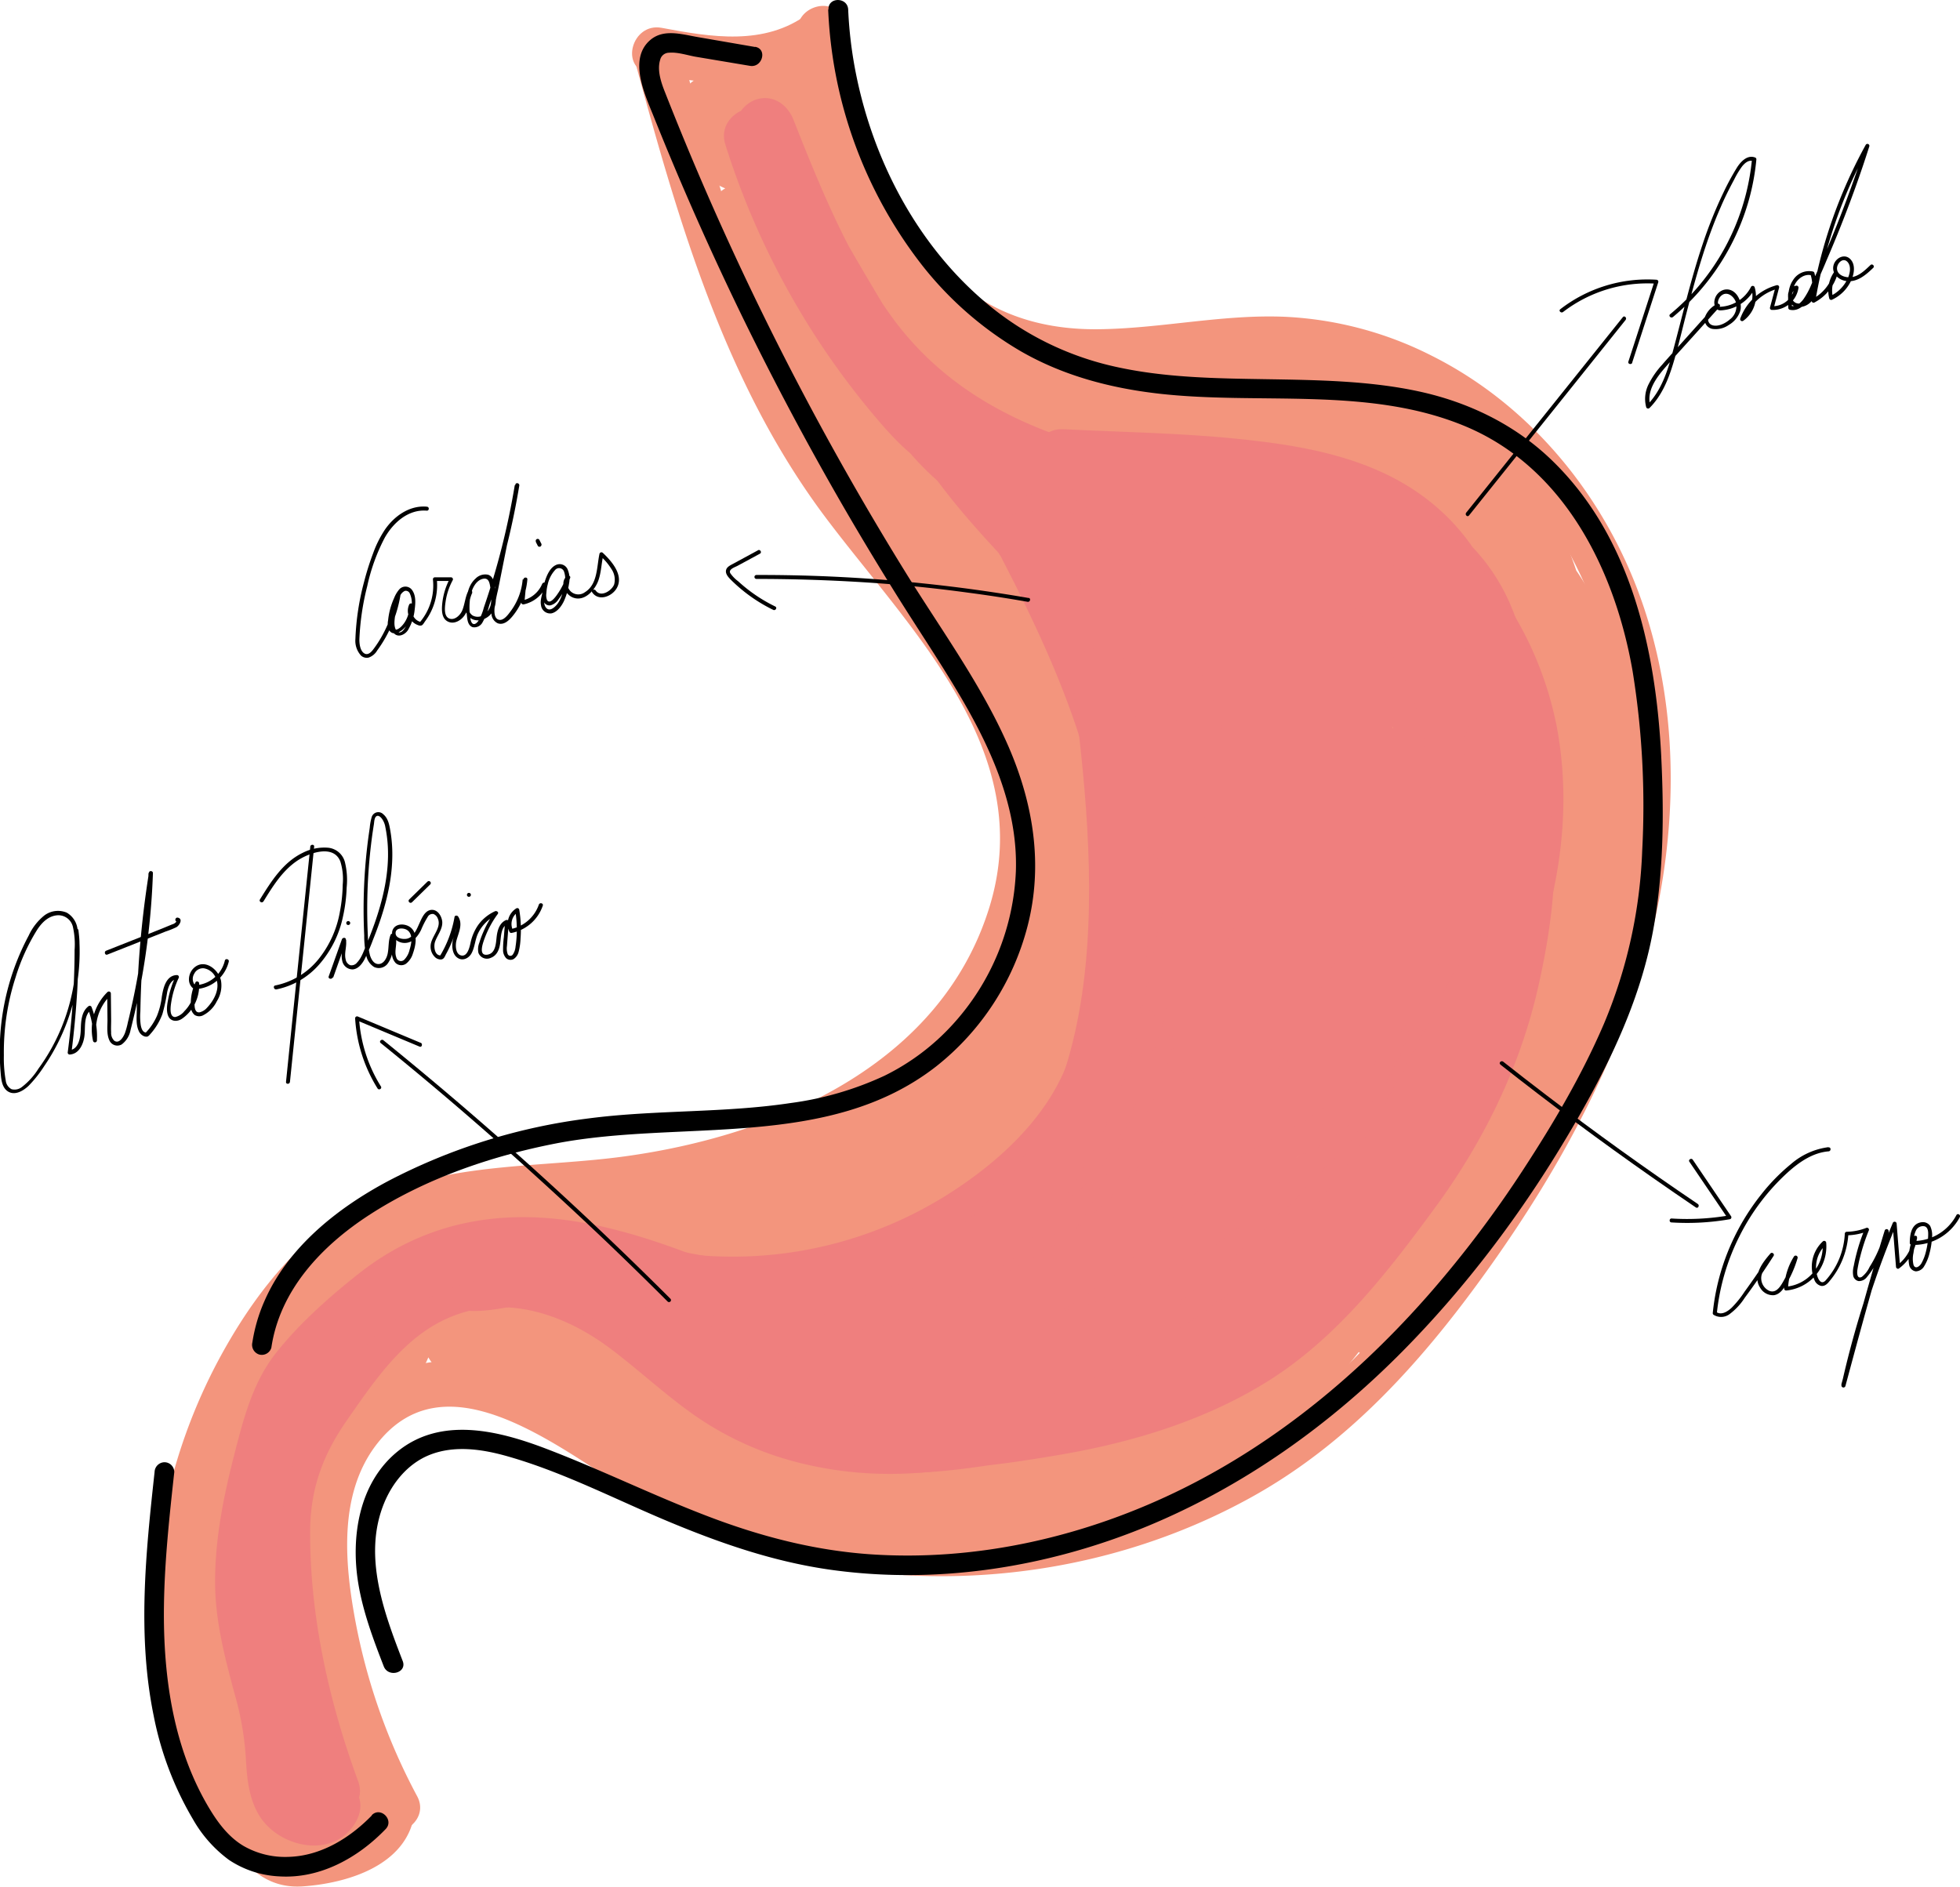 <svg xmlns="http://www.w3.org/2000/svg" viewBox="0 0 497.66 479.05"><defs><style>.cls-1{fill:#f3957d;}.cls-2{fill:#ef7f7e;}</style></defs><g id="Capa_1" data-name="Capa 1"><path class="cls-1" d="M311.27,105.25c6,28.59,13.73,59.93,39.67,77.07,27.51,18.17,59.35,3.33,89.32,6.77,26.06,3,49.49,20.08,63.38,41.85,16.25,25.48,20.14,57.49,15.3,86.94-5.05,30.73-19,59.11-36.1,84.82-16.24,24.35-35,47.61-60.76,62.34-44.25,25.34-102.36,26.42-146.63.56-12.86-7.51-24.39-17.61-38.91-21.88-13.56-4-28.38-2-38.59,8.33-21.54,21.82-12.93,59.73-3.42,85.13a172.7,172.7,0,0,0,9.61,21.2c3.65,6.81,14,.76,10.36-6A154.3,154.3,0,0,1,198.65,507c-2.56-14.15-3.93-30.93,5-43.23,19.87-27.19,54.24,6.93,74,16.71,46.06,22.79,102.91,21,147.9-3.61,25.7-14,44.87-35.77,61.63-59.38,17.65-24.88,32.61-52.28,40.24-82,7.51-29.21,7.73-61.25-3.13-89.66-9.63-25.21-27.92-47.08-52.24-59.25a91.78,91.78,0,0,0-37.16-9.86c-15.91-.68-31.59,3-47.47,3.16-15.11.15-28.57-4.26-39.18-15.28-10.42-10.83-16.19-25-20.1-39.27-2.1-7.67-3.72-15.46-5.34-23.24-1.58-7.55-13.15-4.36-11.58,3.19Z" transform="translate(-108.58 -96.28)"/><path class="cls-1" d="M270,112.52c11,40.54,22.8,81.5,48.47,115.52,21.61,28.65,53.42,59,41.38,98.43-12.3,40.21-54.42,58.24-92.82,63.46-20.28,2.75-41.67,1.54-61,9.36-18.31,7.42-31.21,23.07-40.65,39.93-20.79,37.12-25,84.89-3,122.44,3.9,6.66,14.28.63,10.36-6-19.4-33.12-15.87-75.23,1.9-108.28,9.31-17.31,22.06-33.16,41.56-38.91s40.7-4.52,60.75-8c38.9-6.69,77.2-26.6,92.43-65a73,73,0,0,0-.13-54C362.35,264,350.59,249.36,339,234.86c-14.35-17.92-26.77-36.33-35.7-57.59-9.22-21.94-15.46-45-21.68-67.94-2-7.44-13.61-4.28-11.58,3.19Z" transform="translate(-108.58 -96.28)"/><path class="cls-1" d="M313.7,99.81c-11,8.2-24.55,5.9-37.11,3.54-7.55-1.42-10.79,10.15-3.19,11.57,15.53,2.92,32.78,5.4,46.36-4.75,6.11-4.56.14-15-6.06-10.36Z" transform="translate(-108.58 -96.28)"/><path class="cls-1" d="M200.33,554.9c.82,1.89-1,3.38-2.69,3.17-2.24-.28-4.37-3.11-6.72-3.84-5.67-1.76-12.6-1.47-18.5-2-2.64-.26-5.06,2-5.78,4.4a11,11,0,0,0,4.87,12.68c4.41,2.71,10.44,2.5,15.42,2.44,10.34-.13,21.12-3.37,26.26-13.08l-11-4.63c-1.17,7.12-12,9.65-18.27,9.36-4.14-.2-5.54-3.89-7.41-7.15-2-3.54-3.89-7.17-5.62-10.86-2.72-5.79-10.86-2.4-11.18,3-1.13,19.19,18.57,30.85,35.31,22.88,7-3.32.89-13.67-6.06-10.36-9.1,4.33-17.8-3.15-17.25-12.52l-11.18,3c5.07,10.78,10.83,24.85,24.91,23.88,11.25-.78,26.2-5.22,28.32-18.09,1-6.23-7.53-11.09-11-4.62-2.08,3.92-5.69,5.83-10,6.66-1.87.37-14.43-.25-14.67.55l-5.79,4.41c4.56.44,11.76-.17,15.73,2,4.44,2.47,7.65,4.79,13.11,3.58,9.81-2.15,13.1-12.48,9.43-21-3.06-7.07-13.4-1-10.36,6Z" transform="translate(-108.58 -96.28)"/><path class="cls-1" d="M284.73,129.14c10.12,5.06,20,.85,28.63-5.25l-10.26-2.7c2.15,4.52-11.65,6.2-13.5,6.47-5.44.78-7.37,9.15-3.31,12.53,9.86,8.22,24.81,8.2,33.68-1.66l-12.53-7.3c-1.27,6.81-5.78,11.09-12.6,12.2-7,1.15-6.45,10.39-1.79,13.71a25.68,25.68,0,0,0,29.37,0l-11-8.47a14,14,0,0,1-10.51,8.27c-3.37.43-6.24,2-7.24,5.5a7.58,7.58,0,0,0,3.45,8.47c9.89,5.08,21.78,1,27.28-8.61,6.19-10.78,1.23-23.74-6.43-32.22-5.72-6.33-16.2,1.86-11.78,9.09,2.68,4.39,5.27,8.82,7.72,13.34,2,3.74,4.53,7.63,5.62,11.78.95,3.62.31,5.33-3.09,7a20.12,20.12,0,0,1-5.61,1.91c-3.16.46-1.41-.49-1.88.87H294.47c5.37,13.25,18.53,23.74,33.46,18.88a21.13,21.13,0,0,0,9.91-33.9c-4.82-5.8-14.8.42-12.54,7.3,2.12,6.47,5.15,14.15,2.85,21-1.16,3.45-5.56,8.54-9.34,4.92-6-5.73-16.53,1.72-11.77,9.09,6.54,10.15,20.63,13.48,30.81,6.54,11.72-8,12.55-22,8.19-34.28l-13.71,5.78c3,6.11,5.74,14,3.25,20.73-1.81,4.9-5.88,8.32-11.17,7.94-7.61-.55-9.94,10.41-3.78,14,10.13,5.87,22.28,1.52,29-7.4,8.34-11.05,5.3-25.74,1.24-37.84l-11,8.47c7.05,3.49,11.91,11.16,10.29,19.2s-9.16,13.51-17,13.66a7.58,7.58,0,0,0-7.23,9.49c4.28,14.62,22.78,15.77,32.63,6.21,10.59-10.29,15.32-30.69,9.58-44.3l-9.22,9.22a69.42,69.42,0,0,0,26.6,2l-7.23-9.49a131.33,131.33,0,0,1-13.79,27.88c-2.71,4.16-12.36,21.18-18.48,16.76v13a61.92,61.92,0,0,0,26.48-50.45l-11.29,6.47c2,.94,4,3.49.75,4.58-9.11,3-5.2,17.54,4,14.46,14.41-4.83,17.6-25.08,2.83-32-5-2.35-11.27.4-11.28,6.48a46.19,46.19,0,0,1-19.05,37.49c-4.82,3.43-4.76,9.52,0,13,13.75,9.91,26.67-5.11,34.15-15.18a145,145,0,0,0,20.15-38.43c1.49-4.22-2.54-10.07-7.23-9.5a58.28,58.28,0,0,1-22.62-1.46c-5-1.33-11.54,3.72-9.22,9.22,3.42,8.13,1.59,17.58-2.5,25.19-1.36,2.54-3.38,5.81-6.42,6.48-1.45.31-3.9.06-4.36-1.55l-7.24,9.5c14.44-.28,28.17-10.3,31.48-24.67a32.92,32.92,0,0,0-17.19-36.14c-5.44-2.7-13.24,1.83-11,8.47,2.3,6.84,5.69,16.05,2.36,23.13-1.71,3.63-6.57,7.49-10.58,5.17l-3.79,14c10.61.76,20.21-6.4,24.4-15.86,5.18-11.68,1.79-24.42-3.52-35.38-3.68-7.57-16.56-2.25-13.71,5.78,2,5.56,4,12-.8,16.79-2.94,2.92-8.38,3.12-10.79-.61l-11.78,9.09c8.92,8.56,23,6.39,30.21-3.2,8.39-11.11,5.33-25.13,1.34-37.29l-12.53,7.3c3.46,4.16-1.61,8.94-5.62,9.39-5.75.65-10.64-3.93-12.68-9-2.75-6.77-11.92-7.41-14.46,0-2.76,8,3.17,16.29,11.14,17.9s18.25-2.13,24-7.72c6.36-6.22,6.4-15.19,3.3-23-3.56-9-8.74-17.43-13.76-25.63l-11.77,9.09c3,3.35,6.21,8.84,4.32,13.51-1,2.4-4.32,5.14-7,3.76l-3.78,14c11.76-1.54,20.56-8.24,25-19.28,2.37-5.94-5.9-12.15-11-8.47-4.66,3.34-9.55,3.37-14.23,0l-1.79,13.71a28.72,28.72,0,0,0,23.07-22.68c1.27-6.78-7.11-13.33-12.53-7.3-3,3.38-8.62,4.88-12.47,1.67l-3.31,12.53c7.43-1.06,15-2.9,20-9a17.64,17.64,0,0,0,2.43-19.54c-1.63-3.44-7.16-4.89-10.26-2.69s-9.3,7.35-13.49,5.26c-8.61-4.31-16.22,8.62-7.57,12.95Z" transform="translate(-108.58 -96.28)"/><path class="cls-1" d="M313.84,180.38l10-4.74c3.55-1.69,4.75-7.06,2.69-10.26-2.36-3.65-6.46-4.5-10.26-2.69l-10,4.73c-3.56,1.69-4.76,7.06-2.69,10.27,2.35,3.65,6.46,4.49,10.26,2.69Z" transform="translate(-108.58 -96.28)"/><path class="cls-1" d="M395.08,203c28.73-8.82,63.81-3.17,85.51,18.73,11.43,11.53,16.43,28.22,18.48,44a119.15,119.15,0,0,1-4.63,50.85c-2.13,6.82,7.72,13.21,12.53,7.29,21.21-26.07,13.62-60.07-1.6-87l-11.78,9.09C505.22,259,508,277.73,502,294l14.74,2c1.93-20.17-6.32-39.55-17.39-56s-24.6-33-43.06-41.33c-31.79-14.42-86.59-13.42-95.34,29.11a45.4,45.4,0,0,0,24.82,50l3.79-14c-15.7-1.91-28.39-14.8-31.69-29.9l-13.7,5.78A178.07,178.07,0,0,0,372,279.1a7.48,7.48,0,0,0,9.84.59c3.2-2.47,3.42-6.17,1.94-9.68-3.15-7.42-6.13-15-7.88-22.89a47.33,47.33,0,0,1-1.2-11.06,33.39,33.39,0,0,1,.4-4.9c.21-1.15.48-2.29.8-3.41q1.59-3.7-1.63.33h-4c2.17.33,4.66,4.89,5.82,6.74a45.82,45.82,0,0,1,4.53,9.08,50.8,50.8,0,0,1,2.82,21l12.8-5.3c-5.49-5.09-8.11-11.56-9.6-18.79a80.87,80.87,0,0,1-1.37-10.74q-.21-3-.31-6c0-1-.07-2-.1-3q.42-3-1.62.47h-4c2.25.35,3.21,3.8,4.08,5.71a89.4,89.4,0,0,1,4.09,10.94A101.58,101.58,0,0,1,390,248.8c.34,1.75.64,3.51.87,5.29.12.86.21,1.74.29,2.61q-.21,3.24,1.53-.92l3.79-1,.57.47a5.67,5.67,0,0,1-1.47-2.11,21.61,21.61,0,0,1-1.3-2.59,36.65,36.65,0,0,1-2.24-7.69,52.14,52.14,0,0,1,0-17.18A59.05,59.05,0,0,1,396,211c.65-1.52.8-1.25,1.8.11a31.26,31.26,0,0,1,4.34,7.7c3.58,9.37,6.4,23.18,2.38,32.85a6.68,6.68,0,0,1-1.65,2.66c-.57.42-.11,0,.25.13.11,0-.94-2-1.17-2.67-1.87-5.37-1.74-12-1-17.53a48,48,0,0,1,4.94-15.67,26.39,26.39,0,0,0,2-3.52l.35-.55c1.11-.91.5-1-1.8-.3-.11.23,2.89,6.41,3,6.78a53.28,53.28,0,0,1,2.33,17.11,48.36,48.36,0,0,1-.92,8.48c-.29,1.44-.64,2.86-1,4.27-.28,1-1.82,3.86-1.59,4.67l-.21.5,3.27.06c.09-.28-1.14-2-1.33-2.55a57,57,0,0,1-2.24-8,59.49,59.49,0,0,1-1.56-17.84,37.2,37.2,0,0,1,1.4-7.62c.72-2.48,2.19-4.59,3-7a6.61,6.61,0,0,1-1.42.09,10.48,10.48,0,0,1,2.27,2.43c1.71,2.64,2.49,6,3.19,9a44.09,44.09,0,0,1,.27,18.37c-.55,2.69-1.19,5.48-2.85,7.74-.25.35-.83,1.08-1.34,1.11.46,0,.94.22.55-.32-2.88-3.91-1-11.41,0-15.62a45.07,45.07,0,0,1,3.32-9.24c.75-1.52,2.78-6.52,4.3-6.77h-4c2.58.4,4.14,9.17,4.69,11.49a55.26,55.26,0,0,1,1.22,18,21.89,21.89,0,0,1-1.19,5.65c-.33.85-1.83,1.23-.72,1.37s.09-.23.08-.89c0-1.92-1.18-4.35-1.43-6.29a47,47,0,0,1-.25-8.3,45.15,45.15,0,0,1,10-26,22.69,22.69,0,0,1,2.57-2.8c.89-.77.7.18-.48-.58,1.56,1,2.38,3.53,3,5.13A53.48,53.48,0,0,1,436,234.58a52.19,52.19,0,0,1-1.73,15.54c-.61,2.2-2.33,8.33-5.52,7.92-8.38-1.09-2.66-22.43-1.77-27,1-5.14,2.11-11.17,4.92-15.69a5.8,5.8,0,0,1,1.19-1.66c-1.44,1.14-.69-.57,0,.79.44.9,1.76,1.91,2.4,2.77a46.3,46.3,0,0,1,3.11,4.84,64.48,64.48,0,0,1,7.88,29.42c.12,4,.06,9.48-3.58,12.14-3.23,2.36-5.48-.39-6.73-3.37-3.88-9.32-1.95-22.43,1.54-31.56,1.09-2.84,2.51-6.7,6-5,4.33,2.08,6.87,8.61,8.44,12.78,3.21,8.55,5.32,19.09,2.19,28-2.83,8.05-10.45,10.12-16.85,4-7-6.64-8.14-19.34-7.86-28.41.24-7.49,5-20.72,15-17.39,8.66,2.88,13.09,15.78,15.51,23.5a77.84,77.84,0,0,1,3.25,15.38c.48,4.82,1.17,10.56-.34,15.27-2.93,9.07-12.84.3-15.45-4.49-4.44-8.15-4.62-19.16-1.32-27.75,2.55-6.67,8.76-13.26,16-8.18s10.53,15.35,11.8,23.77a37.42,37.42,0,0,1-.41,14.38c-.83,3.38-2.65,9.64-6.39,11-3.35,1.24-6.74-2.94-8.31-5.36a31.43,31.43,0,0,1-4.52-15c-.39-6.51,1.21-23.12,10.32-23.7s14.28,15.1,16.2,21.57c2.86,9.6,6.16,22.55,1.62,32.1-3.68,7.75-11.89,9.92-17.81,3.24-6.51-7.35-4.49-17.51-.34-25.52a55.41,55.41,0,0,1,7.87-12c3.61-3.91,5.81,2.87,6.73,5.9,3.35,11.05,5.46,23.07,4,34.62-.5,4.08-4.24,19.93-11.4,15.69-6-3.54-3.87-14.77-2.31-19.86a37.72,37.72,0,0,1,6.39-12.12,40.58,40.58,0,0,1,4.56-4.8,31.38,31.38,0,0,1,2.63-2.13c.66-.47,1.34-.91,2-1.31q-2.49-1-1.65,0c-.19.52,1.87,4.45,2.13,5.3a66.91,66.91,0,0,1,2,8.62,66.05,66.05,0,0,1,.36,17.43,64.52,64.52,0,0,1-3.65,15.24,19.46,19.46,0,0,1-2.89,5.8c-.49.58-1.14.9-1.65,1.41-.95.95-1.28-.63-.35.52-2.11-2.61-1.76-9-1.77-12.21a53.06,53.06,0,0,1,7.65-27.39,48.47,48.47,0,0,1,3.65-5.31c1.2-1.49,3.34-4.61,4.81-5.63-.95.66-.89-.69-.22.45a25.07,25.07,0,0,1,1.62,2.91,41.2,41.2,0,0,1,2.13,6.68,52.52,52.52,0,0,1-1.75,30.39,43.63,43.63,0,0,1-2.87,6.35,25.48,25.48,0,0,1-1.87,3.14c-.33.45-2.32,1.88-2.42,2.32l-.58.34a2.38,2.38,0,0,1,2.36.85c.06,0-.11-1.85-.12-2a83.76,83.76,0,0,1,.3-8.82A101.72,101.72,0,0,1,493,306.25a108.17,108.17,0,0,1,4.91-15.1c1.1-2.66,2.35-5.27,3.68-7.82.54-1,1.1-2.09,1.68-3.11l.87-1.53q1.65-2.2-.42-.27l-3.79-1c3.9,1.82,5.62,12.83,6.19,16.74a56.13,56.13,0,0,1-20.38,51.49l11.78,9.09a132.1,132.1,0,0,0,20.24-73.26l-14.73,2c10.14,30.47-4.18,60.89-25.2,82.87l12.54,7.3,17.08-64.52-13.71,1.8c6.21,10.66,4,23.41-1,34.13-5.38,11.59-12.91,22.43-20.9,32.36l12.54,3.31c-6.47-17.11-3.67-35.3-1.25-52.93,2.51-18.24,4.77-37-1.36-54.79-2.87-8.35-13.75-6.29-14.73,2l-6.44,54.23c-.93,7.86-1.51,15.85-3.1,23.61a42.18,42.18,0,0,1-2.54,8.77,22,22,0,0,1-2.26,4.05c-.61.84-2.45,2.06-2.73,2.92a3.24,3.24,0,0,1-.69.47q3.94,4.26,3.25,1c.53-1.13-.37-4.21-.47-5.61-.31-4.37-.47-8.76-.56-13.15-.18-8.79,0-17.59,0-26.39,0-17.5-.74-35.07-5.18-52.09-2.46-9.44-16.26-5.39-14.46,4a399.81,399.81,0,0,1,6.2,47c.62,8.78,3.56,25.41-5.2,31.45l10.26,2.69c-3.76-6.27-5.16-13.35-6-20.54-1-8.71-1.69-17.47-2.38-26.2-1.39-17.53-2.42-35.08-3.45-52.63l-14.73,2a203.39,203.39,0,0,1,7.37,55,193.61,193.61,0,0,1-2,27.22c-1.12,7.58-2.57,16-7.51,22.11l7.3-1.93c-.08,0-.83-5-.9-6.27-.26-4.64-.37-9.3-.55-13.94l-1.15-28.88-2.32-58.75-14.74,2c2.84,18.27,5.66,36.55,7.08,55,.7,9,1.06,18.11.94,27.18,0,2.95.93,15.34-3.21,17l9.23,5.23C404.1,326.28,413,288,403.59,252.15c-2.48-9.45-16.23-5.39-14.46,4a327.29,327.29,0,0,1,3.36,97.69l12.8-5.3c-5-4.49-4-13.51-4.35-19.63l-1.67-27c-1-16,.38-34.77-7.84-49.15-4.44-7.76-15.14-2.25-13.71,5.78,4.78,26.84,9.38,53.76,8.53,81.12l14.73-2c-9.22-28.23-.93-59.66-16.24-86.32-2.66-4.63-10.43-5.13-12.95,0-5.93,12.07-1.32,26.74.59,39.36q3.22,21.21,6.71,42.39l13.7-5.78c-6.23-10.54-7.41-22.82-8.83-34.74-1.51-12.65-3.39-25.09-9.54-36.43-4-7.41-16.31-2.38-13.7,5.77a218.49,218.49,0,0,1,9.11,41.83h15a134,134,0,0,0-9.19-36.21l-13.71,5.78A625.86,625.86,0,0,1,410.1,381.17c2.61,7.76,14.82,6.81,14.73-2-.26-23.28-.56-48,11.08-68.9L425.65,313c7.76,4.89,10.92,14.11,12.87,22.63a116.85,116.85,0,0,1,2.13,36.83l14.73-2a257.75,257.75,0,0,1-2.49-28c-.16-4.53-.2-9.08-.13-13.62,0-2.27.1-4.54.2-6.81.05-1.29.12-2.59.19-3.88q.77-4.57-1.88,1.1l-3.79,1,1.16,0-3.79-1c-1.06-1.29-1.22-1.18-.46.34.41,1.19.82,2.39,1.22,3.59.59,1.79,1.16,3.6,1.7,5.41q1.9,6.35,3.39,12.8a194.11,194.11,0,0,1,4.15,26l14.73-2A204.07,204.07,0,0,1,467.15,299l-14,3.78c10.28,21,9.25,45.35,8.43,68.15-.36,9.69,14.43,9.58,15,0A95.07,95.07,0,0,1,479,354.22c.63-2.63,1.36-5.24,2.19-7.81.59-1.8,1.12-5.06,2.53-6.18l-5.31,2.2,1.13-.15-3.78-1,1,.47-3.45-4.48.39.95c1.51,3.74,5,6.42,9.22,5.24,3.55-1,6.78-5.44,5.24-9.22-2-4.92-6.19-8.13-11.75-6.52-5.09,1.46-6.9,6.87-8.51,11.31a111.9,111.9,0,0,0-6.33,31.93h15c.93-25.76,1.09-52-10.48-75.72-1.43-2.92-5.46-4.31-8.47-3.44-3.44,1-5.09,3.88-5.51,7.23a216.3,216.3,0,0,0,3,70.37c1.68,8.17,15.5,6.48,14.73-2A220.45,220.45,0,0,0,463.58,331c-2.16-8.13-5.41-29-18.09-25.47-5.4,1.5-6.91,6.71-7.28,11.64-.46,6.13-.53,12.32-.47,18.47a286.77,286.77,0,0,0,3.18,38.83c.53,3.67,4.94,5.82,8.22,5.37,3.9-.52,6.16-3.59,6.51-7.36a126.33,126.33,0,0,0-3.36-43.65c-3.06-11.52-8.76-22.28-19.07-28.76A7.57,7.57,0,0,0,423,302.71c-13,23.38-13.42,50.4-13.13,76.47l14.73-2a647.06,647.06,0,0,0-49.68-111.44c-4-7.17-17-2.24-13.7,5.78a120.81,120.81,0,0,1,8.65,32.22c.47,4,3.11,7.5,7.5,7.5,3.7,0,8-3.45,7.5-7.5a237.07,237.07,0,0,0-9.65-45.81l-13.71,5.78c5.83,10.75,6.77,23.17,8.23,35.09,1.53,12.58,3.59,25,10.14,36.08,4.58,7.73,15,2.26,13.71-5.78q-3-18.28-5.82-36.6-1.34-8.69-2.62-17.36c-.72-4.91-2.68-11.53-.37-16.23H371.79c7,12.2,8.15,26.21,8.91,40,.79,14.37,1.31,29,5.81,42.77,2.62,8,14.47,6.62,14.74-2,.89-28.66-4.06-57-9.07-85.1l-13.7,5.77c4.2,7.36,4.21,16,4.72,24.22l1.67,27c.54,8.84.94,17.71,1.64,26.54.62,7.79,2.08,15.58,8.18,21.06,5.16,4.64,12.07,1.11,12.8-5.31a340.38,340.38,0,0,0-3.9-101.68l-14.46,4c9.38,35.85.45,74,12.57,109.4,1.2,3.49,5.29,6.85,9.23,5.24,8.19-3.35,12.16-10.14,13.43-18.7,1.56-10.54.94-21.61.36-32.21-1.22-22.39-4.69-44.6-8.12-66.73-1.3-8.38-15.06-6.37-14.73,2l2.72,68.71c.44,11.15.62,22.35,1.33,33.48.57,8.89,3.15,16.52,11.88,20.12a7.25,7.25,0,0,0,7.3-1.93c12.31-15.27,13.36-37.31,13.8-56.16a218.35,218.35,0,0,0-7.85-62.8c-2.18-8-15.24-6.64-14.73,2,1.11,18.87,2.22,37.75,3.77,56.6,1.36,16.68,1.25,35.55,10.1,50.34,2,3.29,6.88,5,10.26,2.69,12.82-8.84,13.81-24.31,13-38.59a430.46,430.46,0,0,0-7.11-56.8l-14.46,4c4.11,15.75,4.65,31.9,4.64,48.1s-1.07,32.95,1.52,49c1.06,6.57,6.38,10.92,13.12,10,6.51-.9,11.5-6,14.91-11.28,7.49-11.69,7.64-27.17,9.23-40.51L482.08,275l-14.73,2c12.09,35.15-10.74,72.39,2.6,107.71,1.77,4.69,8.65,8.14,12.54,3.31,18.07-22.44,41.2-55.45,24.2-84.66-3.23-5.54-12.06-4.47-13.71,1.79l-17.09,64.51c-1.88,7.1,7.27,12.81,12.54,7.3C513,351.24,529.3,315,517.48,279.46c-2.58-7.75-14.93-6.81-14.73,2a117.58,117.58,0,0,1-18.19,65.69c-4.88,7.75,5.55,14,11.78,9.09C513,343,522.14,321.41,521.6,300.32c-.26-10.08-2.52-21.25-7.88-29.94-3-4.91-8.49-8.5-14.43-6.56s-8.86,8.31-11.46,13.51A121.53,121.53,0,0,0,476,315.39c-1.34,9.85-4.81,29.29,8.7,32.58,12.59,3.06,20.42-10.83,24.23-20.45a67.81,67.81,0,0,0,3.57-35.87c-1.66-10.21-6.62-26.26-19.6-25.75-11.2.44-20.26,16-24.29,25.05a67.31,67.31,0,0,0-5.93,33.53c.53,5.56,1.21,12.09,5,16.47A15.09,15.09,0,0,0,483,345.47c11.91-3.09,16.35-17.44,18.49-28.07a80.19,80.19,0,0,0-2.11-40.73c-1.56-4.73-3.7-9.61-8-12.43-6.14-4-12.52-1.52-17.82,2.49a52.88,52.88,0,0,0-19.06,28.12c-2.65,9.76-2.53,21.11,3.6,29.6a19.08,19.08,0,0,0,28.31,3.44c9.34-7.89,11.9-20.92,12.07-32.56.19-12.52-1.86-27.48-7.38-38.85-5.66-11.66-19.86-16.18-29.38-6.06-8.28,8.82-14.76,21.33-16,33.4a32,32,0,0,0,13.53,29.64A24.06,24.06,0,0,0,489.29,311c9.48-8.71,11.22-22,9.69-34.22-1.58-12.48-4.76-25.85-12-36.37-6.79-9.9-18.9-17.68-30.9-11.74-10.9,5.39-15.5,18.56-16.54,29.91-1.09,11.91,2.08,25.48,10.38,34.42s21.59,10.74,30.27,1.2c15.71-17.27,10.63-50.17-4.75-66.05-7.68-7.92-19.32-11.3-29.42-5.83-9.67,5.25-14.72,16.39-16.23,26.84-1.72,11.88.05,24.75,7.3,34.62,6.33,8.63,18.2,14.91,28.83,10.63,11.77-4.75,13.34-18.14,12.72-29.26a94.13,94.13,0,0,0-10.16-37.85c-5-9.8-13.58-19.41-25.34-20-12.75-.65-23.09,9.41-26.74,20.94-3.58,11.32-2.11,25.81,1.89,36.86,4.07,11.24,12.84,20.75,25.25,22,11.23,1.15,20.26-6.23,24.31-16.23,4.34-10.73,3.28-23.25.1-34.14-3.24-11.1-9.86-25.65-22.5-28.27-13.76-2.85-20.92,10.21-23.81,21.44-3,11.62-3.89,25.51,1,36.74,4.73,10.83,16.67,16.83,27.5,10.13,11.6-7.17,12.11-21.34,10.53-33.45s-5.44-24.28-12.76-34.29c-3.61-4.95-8.24-9.77-14.78-10.13-6-.32-10.88,3.44-13.88,8.31-6.64,10.8-8.45,25.82-9.54,38.21-1.06,12,4.75,27.37,19,27.59,12.3.19,18.66-11.92,20.79-22.38a69.5,69.5,0,0,0-3-38.78c-2.09-5.38-4.93-10.84-10.32-13.57-5.69-2.88-11.94-1.12-16.55,2.9C411,208.73,405.37,221,403.33,232c-1.91,10.37-2.74,26.06,5,34.47,9.79,10.62,23.81,1.67,26.48-10.16,2.8-12.39.88-26.45-3.73-38.14-2.09-5.27-5.21-10.92-11.1-12.59-6.64-1.89-11.56,2.57-15,7.67-6.87,10.08-11.21,23.84-9.75,36.09,1.28,10.77,10.68,21.74,22.36,15.81,10.61-5.39,13-19.82,13.06-30.52.05-11.33-2.68-26.85-12.82-33.67-4.91-3.31-10.92-3.7-15.84-.27-5.21,3.63-7.86,11-9.33,16.91-3,12.06-1.55,24.92,1.85,36.73,1.48,5.12,3.39,10.49,7.87,13.75a12.28,12.28,0,0,0,16.24-1.47c3.95-4.08,5.61-10.68,6.7-16a68.33,68.33,0,0,0,1.22-19.51c-.93-10.48-3.86-28-16-31.23-13.26-3.51-20.08,14.3-22.73,24.06-3,11.11-4,25.56,1.34,36.16,5.47,10.89,19,12.38,26.27,2.45,6.9-9.4,6.3-23.35,4.6-34.28-1.76-11.32-6.36-27.78-18.41-32.16-13.49-4.91-20.15,8.37-22.73,19.11-2.82,11.77-3.72,24.61-.08,36.32,1.7,5.47,4.23,11.59,8.82,15.24,5.08,4.05,12.39,4.36,16.46-1.34,3.65-5.09,1.87-12.19.92-17.9a103,103,0,0,0-5.83-21c-2.06-5.24-4.13-11-8.15-15.09-4.61-4.72-12.09-6.42-17.31-1.59-4.19,3.88-3.95,9.75-3.73,15a141.62,141.62,0,0,0,1.52,16.32c1.72,10.92,5.88,21.45,14.13,29.1,4.95,4.59,12.35,1.18,12.8-5.31a63.89,63.89,0,0,0-6.28-32c-3.73-7.82-11.91-22-22.48-19.12-10.74,3-10.63,20.53-9.6,29.23,1.43,12.17,6,23.39,10.72,34.57l11.78-9.08a164.13,164.13,0,0,1-25.46-36.36c-4.06-7.84-15.46-2.23-13.71,5.78,4.84,22.17,24,38.22,46.15,40.91,7.34.89,10.3-10.91,3.78-14-12.09-5.7-20.21-18.19-18.16-31.82,2.25-15,14.2-24,28.37-26.79,15.07-3,32.92-.43,46.74,6.15,14.7,7,25.49,20,34.64,33.08,10.45,15,18.59,31.86,16.81,50.54-.36,3.67,3.12,7,6.5,7.37,3.89.46,6.89-1.78,8.23-5.37,7.94-21.41,2.73-45.79-12.25-62.77-5.75-6.51-15.88,1.83-11.78,9.09,11.43,20.24,20.47,48.54,3.95,68.86l12.53,7.29c8.91-28.56,8.49-61.09-3.71-88.65-11.71-26.45-39.44-42.44-67.27-46.61a105.56,105.56,0,0,0-46.83,3.28c-9.2,2.83-5.27,17.31,4,14.46Z" transform="translate(-108.58 -96.28)"/><path class="cls-1" d="M512.81,286.08l-.72,2.9a7.87,7.87,0,0,0,.75,5.78,7.64,7.64,0,0,0,4.49,3.44,7.55,7.55,0,0,0,5.77-.75,7.68,7.68,0,0,0,3.45-4.49l.73-2.89a7.87,7.87,0,0,0-.76-5.78,7.51,7.51,0,0,0-13.71,1.79Z" transform="translate(-108.58 -96.28)"/><path class="cls-1" d="M509.19,284.27l1.39,4.77c1.69,5.81,10.77,7.81,13.7,1.79a19.11,19.11,0,0,0-6.58-24.93c-4.38-3-12,.9-11.29,6.48,1,8.28,2.25,16.92,1.17,25.26-1.06,8.13-5.16,14.81-9.3,21.69s-8.16,13.45-12.77,19.81a102,102,0,0,1-7.58,9.26c-1.18,1.27-2.38,2.52-3.63,3.72q-1.24,1.22-2.55,2.37c-1,.59-1,.66.09.2l5.5,7.24a15.66,15.66,0,0,1,3-9.68L467.78,345l-8.38,27.82c-2.53,8.41,9.16,12.68,13.71,5.77,5.34-8.11,16.22-11,24-16.1a41.13,41.13,0,0,0,11.56-10.82c3.67-5.24,5.75-11.37,9.57-16.53l-14-3.79a103.25,103.25,0,0,1-22.8,52.58L493.28,393a194.36,194.36,0,0,0,14.46-39.73c1.94-8-9.59-13.53-13.71-5.78-14.09,26.48-18.15,60-40.62,81.34l12.8,5.3c.26-8.39,3.8-16.18,7-23.81l10.66-25.65-14.46-4a178.52,178.52,0,0,1-31.57,54.71l11.78,9.09a551.37,551.37,0,0,0,29.18-66.57c3.33-9.18-11-12.81-14.46-4C453.81,400.4,442,429.7,417.14,446l10.26,10.26,34.62-74c4-8.63-7.81-15.93-12.95-7.58l-42.74,69.52,14,3.78c0-6,2.49-11.19,5.38-16.34,3.29-5.88,6.74-11.63,9.71-17.68A214.54,214.54,0,0,0,449.8,376c2.24-8.12-9.51-13.29-13.71-5.78l-23.85,42.65c-6.88,12.3-13.06,25.81-23.49,35.58l12.54,7.29c9-31.18,31.17-56.52,40.15-87.78,2.3-8-9.83-13.51-13.71-5.78A719.9,719.9,0,0,1,384,437.56l13.71,5.78c4.92-32.85,29.73-58.15,37.59-90.13,2-8.13-9.38-13.31-13.71-5.78q-22.75,39.61-45.87,79l13.71,1.79c-.62-2.84,1.68-6.46,2.78-9l4.72-10.74L406,387.94q9.25-21,18.5-42.07c1.64-3.73,1.06-8-2.69-10.26-3.31-2-8.46-.92-10.27,2.69-13.39,26.79-26.94,53.64-45,77.66H379.5c.36.62.1-.47.47-1.39.54-1.36,1.19-2.69,1.81-4l4.09-8.86L394.06,384l16.37-35.45L397.48,341q-9.11,21-19.84,41.25c-3.45,6.47-7,12.9-10.74,19.21-3.22,5.44-6.72,11.11-11.83,15l11.28,6.48c-.38-6.41,3.94-12.36,6.79-17.84l10.36-20L403.77,346l-12.95-7.57a357.71,357.71,0,0,1-41.67,68.74l11.78,1.52c-2.25-3.49,4.23-12.19,5.85-15.32l10.29-19.93,20.13-39c4.42-8.55-7.85-15.82-12.95-7.57-14,22.72-28.14,45.42-44.34,66.67l13.71,1.79c-2-5,3.1-12.13,5.15-16.6q4.22-9.18,8.6-18.27,8.79-18.2,18.25-36l-12.95-7.57a625.69,625.69,0,0,1-33.36,59.91L353,382.56A180.86,180.86,0,0,1,381.15,334c2.57-3.17,3-7.5,0-10.61-2.61-2.66-8.07-3.14-10.61,0a203.75,203.75,0,0,0-32,55.22c-3.17,8.2,9.35,12.68,13.71,5.78a627.79,627.79,0,0,0,33.35-59.91c4.19-8.6-8.39-16.17-12.95-7.57q-10.8,20.4-20.74,41.23c-3.31,6.95-6.56,13.92-9.69,20.95-2.88,6.45-5.86,13.24-3.09,20.28,2.5,6.34,9.67,7.09,13.71,1.79,16.2-21.25,30.3-43.95,44.34-66.67l-12.95-7.57-23.71,45.93c-3.85,7.44-7.87,14.82-11.53,22.35-3.29,6.75-5.41,14.32-1,21.11,2.32,3.61,8.65,5.54,11.78,1.51a373.1,373.1,0,0,0,44-71.77c4-8.62-8.45-16.24-12.95-7.57L368.75,381l-10.82,20.84c-3.45,6.66-7,13.34-6.58,21.07.3,5,6.4,10.19,11.29,6.48,12.14-9.23,19.06-23.15,26.18-36.3q11.79-21.78,21.61-44.54c1.62-3.74,1.07-8-2.69-10.26-3.22-1.93-8.57-1-10.26,2.69l-19.65,42.53c-3.27,7.09-6.58,14.17-9.82,21.27-2.84,6.22-5.23,12.35-1.46,18.78,3.09,5.28,9.68,4.36,12.95,0,18.05-24,31.59-50.87,45-77.66l-13-7.57-20.85,47.43L380.45,409c-3.34,7.58-7.31,14.72-5.47,23.22,1.39,6.44,10.57,7.14,13.7,1.79q23.11-39.4,45.87-79l-13.71-5.78c-7.85,32-32.64,57.13-37.59,90.13C382,447.54,392,452.6,397,445.13a718.73,718.73,0,0,0,43.72-75.4L427,364c-9,31.19-31.17,56.52-40.16,87.78-2.13,7.4,7.2,12.29,12.54,7.29,10.93-10.23,17.65-24,24.86-36.87l24.83-44.39L435.34,372A195.12,195.12,0,0,1,420,411.14c-6.19,11.76-14.78,22.89-14.69,36.78,0,7.53,10.1,10.09,14,3.79L462,382.2l-12.95-7.58-34.62,74c-2.92,6.24,3.43,14.73,10.26,10.26,28.5-18.64,42-50.56,54.06-81l-14.46-4a520.34,520.34,0,0,1-27.68,63c-3.72,7.16,6,15.91,11.78,9.09a198.46,198.46,0,0,0,35.43-61.33c1.39-3.84-1.55-8.17-5.23-9.23-4.3-1.23-7.68,1.52-9.23,5.24q-5.72,13.74-11.42,27.48c-3.49,8.42-6.47,16.75-6.75,26-.2,6.68,8.25,9.64,12.81,5.3,23.81-22.67,28.1-56.42,43-84.37l-13.71-5.78a176.26,176.26,0,0,1-12.94,36.15c-3.49,7.12,6,16.07,11.78,9.09A121.53,121.53,0,0,0,519.3,331.3c.4-3.23-2.62-6.4-5.51-7.23-3.42-1-6.48.77-8.47,3.45-3.66,4.94-5.57,10.89-9.13,15.87-2.84,4-7,6.49-11.22,8.82-9.35,5.17-18.74,9.53-24.81,18.76l13.7,5.78,8.38-27.81c2-6.73-7.81-13.41-12.54-7.3s-7.31,12.53-7.36,20.29c0,3.57,2.4,6,5.51,7.23,9.33,3.63,17.65-6.55,23-12.74a188.35,188.35,0,0,0,17.68-25c5.26-8.6,11.07-17.31,13.1-27.34,2.14-10.54,1.1-21.11-.21-31.67l-11.28,6.47a3.68,3.68,0,0,1,1.2,4.41L525,285.05l-1.39-4.77c-2.69-9.25-17.17-5.31-14.46,4Z" transform="translate(-108.58 -96.28)"/><path class="cls-1" d="M191.37,552.75l-3.63-.5-.27-3.48c.22.09-1.6.93-1.49.86-1.39,1-.93-.72-.45,1.07,0,.1,1.29,1.37.92,1.43-.71.12,1.5-3.09,1.45-3l.83-.51-2.15-1.46c-.78-.29.34-.64-.47-.62-2.22,0-6.36,5-8.22,1.59-1.52-2.8,3-6.62,5.29-7.14h-4c-1.11-.17-1.27-2.62-1.27-2.62-.32-.12-1.16.67-1.63.48-.93-.38-1.29-.41-1.67-1.59a5.48,5.48,0,0,1,.52-3.32c.3-.63,1.66-1.59,1.75-2,.12-.57-.68-.53-1-.76.2.14.08-.8.21-.7-.75-.61-1.93-.39-2.19-2.48-.34-2.65,1.73-5,3.71-6.41s4-2.79,5.32,0a4.39,4.39,0,0,1-1.78,5.69c-5.4,3.31-8.84-4.64-8.43-8.86.3-3.19,1.65-5.27,3.28-7.82.06-.08,1.33-1,1.26-.67.84-4.27-2-.26-2.39.16-4.07,4.21-5.58.82-5-3.63a9.49,9.49,0,0,1,3.11-6c-.14.14,1.33-.51.63-.24-.25.09-.37-.52-.47-.49.07,0-.09.89,0,.88-5.32.61-6.51-6.68-3.12-10,.63-.61.93-.17,1.09-.59s-.45-1.53-.11-2l3.72,0-.34-1.44c.91-3.71.33-6.44,3.09-9.64l-11.78-1.51a21.85,21.85,0,0,1,2.21,5.5,15.67,15.67,0,0,1,.48,2.34q-.35,4.69,3-1.77h4c-2.46-.49-2.89-6.16-2.8-8.2a13.58,13.58,0,0,1,4.21-9.26H166.11a19.61,19.61,0,0,1,3.52,6.47,19.12,19.12,0,0,1,.6,2.34q.65,4.85,7-3.12a12.08,12.08,0,0,0-.57-2.28,14.77,14.77,0,0,1,3.5-12.44l-9.09,1.17a10.44,10.44,0,0,1,4.82,5.52,9.41,9.41,0,0,1,.63,3.22,5.85,5.85,0,0,1-.15,2c-.64,1.08-.53,1.38.34.88a1.27,1.27,0,0,1,1.19-.15,2.26,2.26,0,0,1-.78-.66c.12-.71-.22-1.79,0-2.71a16.65,16.65,0,0,1,2.14-4.58c.61-1,1.24-2,1.88-3,.62-.78.36-.73-.79.15l-3.79-1c2.84,1.32,2.89,9.2,2.75,11.94s-1.18,11.12-4.61,11.62h4c.56.94.71.95.44,0l-.26-1.28c0-1.53-.36-3.08-.42-4.62a45,45,0,0,1,.68-10.43,50.73,50.73,0,0,1,2.73-9.44,44,44,0,0,1,2.12-4.37c.39-.73.8-1.46,1.24-2.16q2.13-2.65-.79-.43l-3.79-1c1.36.75,2.16,6.45,2.26,8.55.08,1.53-.36,3.25-.22,4.74-.92,2,0,2.3,2.8.83.35.07.38-.11.1-.53.39-1.41-.24-3.85-.06-5.41a29.14,29.14,0,0,1,5.95-14.37h-10.6a12.72,12.72,0,0,1,4,7.27,11.66,11.66,0,0,1-.07,3.82c-.25,1.47-1,.78-.35.85l3.78,1c-2.08-.9-1.1-6.9-.4-9.44.64-2.31,2.64-9.47,4.38-10.34l-3.79,1q-2-1.17-.18,1a11.39,11.39,0,0,1,1.15,2.8c.64,2,.21,4.37.83,6.2l-.09.52c-.37,2,1.5,2.3,5.64.85.21-.4-.17-2.23-.16-2.76a42.63,42.63,0,0,1,1.51-10c.58-2.11,2.21-8,4.77-8.65h-4c-2.41-.7-1.94-2.25-.82,1.17a29,29,0,0,1,1,4.21c.19,1.23-.17,3.17.29,4.31a3.79,3.79,0,0,1-.06.67q-.59,3.27,6.06.77c.54-1.5-.16-4.11.19-5.81.45-2.11,1.59-6.1,3.55-7.32l-3.79,1,1.27-.12-3.79-1c-.58-.77-.61-.7-.08.2a8.94,8.94,0,0,1,.84,2,23,23,0,0,1,1.13,4.41,20.68,20.68,0,0,1,.1,4.91l-.13,1.27c-.75,1.94-.11,1.86,1.93-.22l3.79,1c-2.67-1.15,1-9.14,2-10.89a25.09,25.09,0,0,1,1.94-2.68l-2.29.33c-.25-.35-.22-.15.08.6-.24.62.25,2.6.23,3.42-.05,1.83-.75,2,.76,1.2l3.78-1c1.44-.12,2.19,2.7,3.2,1.74a8.49,8.49,0,0,0,0-1.95,15.7,15.7,0,0,1,1-4.62c.36-1,2-2.82,2-3.73l.34-.48-3.8-1c-.18.31.37,1.34.38,1.68a43.72,43.72,0,0,0,.68,4.92c.2,1.55-.09,5.27.84,6.5l.08.74,4.72-1.59s.33.58.42.51a22.83,22.83,0,0,0,2-3.93c0-1.23,1.89-.15-1.12-1s-1-.19-.81.9c.38,1.73,1.71,3.63,2.27,5.39.39,1.25.67,3.71,1.49,4s.88-.88.86-.74-.47-.24-.45-.47c.09-1.43-.3-2.77,0-4.28a17.12,17.12,0,0,1,1.25-4.07A8.48,8.48,0,0,1,232,423c.79-1,.14-.09-.16-.39,1.23,1.23,1,4.57,1,6.22a12.53,12.53,0,0,0-.07,2.34l2.16-.65c1.91.21,2.55-.17,2-1.14.23-1.26-.85-3.77-.85-5.24a17.6,17.6,0,0,1,1-5.84c0-.08.87-2,.85-2-.36-.62-2.39.38-2.37.21a30.74,30.74,0,0,0,1.91,2.57,28.09,28.09,0,0,1,2.21,4.87c.56,1.65.31,3.07.61,4.54.15.75.82.68.56.15-1.37-2.82-3-4.44-3.16-7.86-.25-4.24,1.81-10.68,6.59-6.32,2.38,2.17,3.25,5.77,4,8.76.17.68.6,4.79,1.12,5.06,1.19.61,2.92-2.88,2.57-1.67.27-.91,0-2.48.23-3.58a21.24,21.24,0,0,1,1.9-4.7c1.19-2.31,4-8.29,6.77-8.91h-4q-1.69-1.5-.32,1.2c.31,1.15.6,2.32.87,3.48.52,2.27,1,4.56,1.27,6.86a86.17,86.17,0,0,1,.54,14.36l3.71-6.47c1.38.33,1.64.19.77-.44a9,9,0,0,1-1-2,23.24,23.24,0,0,1-1.64-5.34c-.32-1.89-.62-4.28.87-5.75.88-.87,0-.62.91,0,1,.78,1.85,2.6,2.48,3.65,1.38,2.3,1.06,4.85,3.41,5.57,1.27,1,1.65.87,1.13-.29-.08-.95-.13-1.9-.16-2.86,0-.37-.19-2.27-.12-2.39-.33.59-1.11-.6.9,0a5.08,5.08,0,0,1,2,1.11c1.84,1.74,2.34,5.51,2.73,7.85.2,1.19.13,2.52.43,3.67a4.67,4.67,0,0,1-.08,1.54q-.09,1.93,2.65-1.23l3.78,1c-2.46-1.15-2.89-6.41-2.9-8.9a16.26,16.26,0,0,1,.8-5.22,8.55,8.55,0,0,1,.71-1.88c1-1.1.73-1.29-.82-.57.34.35,1.32.3,1.53,1a20.82,20.82,0,0,1,1.21,5.3l.06,1.6q-.65,4.41,4.47-.59c-.07-.45-1.09-1.45-1.32-1.94a10.89,10.89,0,0,1-.74-6.28,11.59,11.59,0,0,1,1.48-4.11c.3-.5,1.92-2.09,2-2.41,1.13-.71.53-1.11-1.8-1.23l.69,1.23c.08,1.88,1.65,4.3,2,6.29a25.69,25.69,0,0,1-.84,11.26l5.24-5.24c-1.46.48-2.6.29-3.93-1.63a5.82,5.82,0,0,1-.93-4.71c1.05-5.17,6.29-8.74,10.48-11.25,8.53-5.11,1.07-16.63-7.57-13L255.85,406l10.27,10.26a15.72,15.72,0,0,1,18.5-6.87V394.9L277,396.26c-8.26,1.46-6.44,15.4,2,14.73,6.66-.53,14.68-3.3,21.24-1.12,2,.67,3.66,1.57,4.11,3.73.3,1.44-.1,1.12-.68.8-2.09-1.17-2.19-3.73-1.9-5.9.11-.86,1.07-4.89,1.6-5,2.05-.58,3,4.12,3.07,5.16a28.2,28.2,0,0,1-.1,5c-.08.87-.15,1.75-.23,2.62-.47,1.59-.42,1.72.17.39l3.79-1c2.36,2.27,3.17,2.74,2.45,1.41v-1.18c.3-1.49.39-2.9.83-4.38.51-1.7,1.54-5.61,3.38-6.31-1.26.48.05-.24.59.83a10,10,0,0,1,1.27,3,19,19,0,0,1,0,4.26c0,.86-.1,1.72-.19,2.57-.25,1.56.24,1.13,1.47-1.31l3.79-1-1.14,0,3.79,1c-2.79-1.3-3.48-8.52-1.22-10.6,2.76-2.54,2.33,2.92,3.15,4.88a1.07,1.07,0,0,1-.05.73q-.94,2.31,3.94-2.19c0-.7-1.56-2.15-1.91-2.85-.91-1.81-1.68-4-1.09-6a4.82,4.82,0,0,1,2.63-2.94c1.11-.62-.11,2.11.91-.11l11.78-1.52c-2-2.56-2.52-5.61-2.4-8.76.24-6.35-8.48-10.1-12.8-5.31a109.2,109.2,0,0,1-27.57,22.14l9.09,11.78Q326,397.42,342,381.94c6-5.82-1.86-16.53-9.09-11.78L299,392.41l9.09,11.78c6.6-6.09,19.58-17.48,27.05-6.33,3.1,4.63,4.4,10.73,5.24,16.14a60.41,60.41,0,0,1,.66,9.11,37.35,37.35,0,0,0-.09,4.73c.3,2.25-2.05.87.84.37h4c1.51,1.57,1.64,1.48.4-.25a17.1,17.1,0,0,1-1.25-2.54,20.52,20.52,0,0,1-1.34-5.78,16.23,16.23,0,0,1,.08-4c.21-1.22,1.1-2.23,1.33-3.29a1.47,1.47,0,0,1-1.23.18,5.79,5.79,0,0,1,1.08,1.29c.57,1.27,1.29,2.4,1.82,3.71a74.39,74.39,0,0,1,3.91,13.67c.32,1.67.61,3.34.81,5,.14,1.15-.31,4.67.14,5.57q7.25,1.09,4-1.64a13.87,13.87,0,0,1-1.22-1.8,16.94,16.94,0,0,1-1.52-3.19,17.79,17.79,0,0,1-.7-9.56c.22-1.07.94-2.3,1.08-3.36q1.9-2.16-1.38-1.17c-.65-.36-.74-.29-.28.21-.08.23,1.45,3.74,1.56,4.14.46,1.75.82,3.54,1.19,5.31a51.87,51.87,0,0,1,1.4,14.15c-.28,4.18-3.09,16.18-9.24,14.26-5.33-1.66-9.39-8.32-10.83-13.33-1.09-3.74-2-12.29,2.15-14.62l-3.78,1c-2.85.14-3-3.31-1.81.93a32.8,32.8,0,0,1,.93,4.51,20.53,20.53,0,0,1-.69,9.44c-1.24,3.49-4.31,7.37-8.4,7-4.88-.38-4.75-4.55-3.5-8.35.9-2.72,3.16-8.44,6.1-5.41,1.56,1.6,1.57,4.38,1.56,6.43s.26,7-1,8.72c-2.25,3-6.11-3.55-6.84-5.35-2.29-5.64-2.07-16.12,4.92-18.35l-8.47-3.44c3.5,6.75,5.13,15,3.25,22.5-1.13,4.5-4.45,11.26-10.11,8.46-10.61-5.25-5.53-22.09,4-25.35l-8.47-3.45c2.19,4.86,4.6,10.87,2.86,16.23-1.23,3.8-4.09,6-8.05,4.55-9.6-3.53-4.82-15.29,1.51-19.41l-10.26-2.69c3.2,5.43,7.28,12.21,6.22,18.82-.5,3.11-2.72,7.62-6.32,7.9s-6.05-3.91-6.73-6.93a7.33,7.33,0,0,1,.29-4.87c.64-1.28,2.29-1.53.35-2-2.25-.59-.4.13-.78,1.32-4.05,12.69-14.19-.09-19.77-4.69-8.15-6.71-22-10.54-29.79-1.18-4.85,5.8-.29,14,7.29,12.54,9.87-1.95,18.62,8.62,24.35,15.12l7.3-12.53a25,25,0,0,1-13.35-6.78l-9.09,11.78a113.5,113.5,0,0,0,46.54,18.84l4-14.47a65.48,65.48,0,0,1-22.8-7.57c-2.82-1.6-15.39-8.61-12.74-13L257.85,445a9.58,9.58,0,0,1,7.25,8.49l12.8-5.3a8.75,8.75,0,0,1-2-5l-7.5,7.5a6.87,6.87,0,0,1,6.48,6.82L286.21,451c-.79-.39-2.51-1.79-3.19-1.78-.57-.61-.67-.41-.28.58.45,1.22,0,2.21-1.42,3l-9.09-1.18c17.3,19.19,43.65,27.59,68.92,23.17l-4-14.47-9,1.69c-9.47,1.78-5.46,16.24,4,14.46l9-1.68c9.51-1.79,5.43-16.11-4-14.47-20.08,3.52-40.79-4.3-54.32-19.3-2-2.27-6.52-3-9.09-1.18-4.29,3.07-6.62,7.75-5.4,13.09s5.6,8.72,10.29,11c4.9,2.43,11.41-.46,11.28-6.47a22.21,22.21,0,0,0-21.48-21.82c-3.83-.17-7.81,3.58-7.5,7.5a26.37,26.37,0,0,0,6.35,15.59c4.09,4.95,13.22.94,12.81-5.31-.73-10.89-7.64-20-18.26-22.95a7.65,7.65,0,0,0-8.47,3.44c-6.86,11.34,2.3,22.53,11.27,29.09a75.61,75.61,0,0,0,33.23,13.51c4,.6,8-1,9.23-5.24,1-3.57-1.25-8.58-5.24-9.23a103.44,103.44,0,0,1-43-17.32c-7.07-4.92-15.09,5.92-9.09,11.77a39,39,0,0,0,20,10.64c7.41,1.42,12.39-6.76,7.3-12.54-10.08-11.43-22.69-22.19-38.94-19l7.29,12.54c3.37-4,9.88,2.25,12.4,4.63,5.49,5.19,11.23,10.39,19.05,11.28,15.12,1.73,28-16.25,20.14-29.84-4.36-7.5-13.63-8.58-20.21-3.41-6,4.74-8.3,12.34-7.17,19.76,2.09,13.69,16.07,25,29.74,18.33,7.45-3.66,12.07-11.44,13-19.53,1.18-10-3.15-19.34-8.09-27.73-2-3.37-6.84-4.91-10.26-2.69-8.46,5.5-14.67,14.71-14.45,25.1a23.57,23.57,0,0,0,16.52,21.72,20.47,20.47,0,0,0,24.4-9.94C326.27,445,323,433.49,318.25,423c-1.27-2.83-5.59-4.43-8.47-3.44a30.63,30.63,0,0,0-20.24,23.71c-2.06,11.7,2.81,24.39,14,29.68,11.87,5.61,23.85-1.14,28.86-12.44,5.65-12.7,3.5-27.63-2.75-39.67a7.57,7.57,0,0,0-8.47-3.45c-10.86,3.45-16.51,13.45-17.14,24.41s5.07,25.14,16.5,28.55c31.32,9.36,29.3-54.54-.46-45.26-11.55,3.6-18,20.35-14.51,31.21,3.78,11.82,18.81,15.93,29.09,10.22C347.3,459.46,349.86,444.05,347,431c-1.23-5.59-3.77-12-9.95-13.55-6.83-1.71-11.81,4-14.43,9.53-4.81,10.1-3.36,22.21,2.25,31.7s17.45,19.21,29,14.61c12.9-5.14,17.51-21.16,16.69-33.79-.68-10.3-2.44-29-14.34-32.68-13.53-4.19-20,13.08-19.48,23.63.53,9.94,7.66,28.57,20.76,24.33,13.89-4.5,8.78-24.25,5.86-34.47-3-10.59-11.15-29-25.59-21.07-12.44,6.79-10.72,25.9-4.55,36.32,3.75,6.34,11.33,10.25,17.62,4.59,5.66-5.09,5.47-13.78,5.07-20.73-.76-13.51-4.3-31.17-17.24-38.35-15.1-8.37-30.39,2.57-41.2,12.53-6.2,5.72,1.92,16.49,9.09,11.78l33.91-22.25-9.09-11.78q-16,15.48-31.21,31.78c-5.75,6.17,1.53,16.05,9.09,11.78a122.14,122.14,0,0,0,30.6-24.48l-12.8-5.3c-.28,7.38,2.27,13.66,6.79,19.37,2.84,3.59,9.9,2.56,11.78-1.52,3.31-7.21,1.41-15.49-5.5-19.92s-16-2.36-21.29,3.73c-5.9,6.73-5.93,16.07-2.25,23.87,3.46,7.34,11.5,15,20.11,10.47,6.82-3.58,7.58-12.5,5.51-19.12-2.42-7.78-8.16-14.33-16.91-13.62a18.1,18.1,0,0,0-16,15c-1.38,7.72,1,19.22,8.35,23.51a10.16,10.16,0,0,0,11.65-.58c3.54-2.83,3.89-7.12,4.23-11.34.69-8.5-1.27-17.86-9.24-22.46-16.74-9.65-30.45,14.63-26,28.92,2.47,7.93,11.95,12.73,18.62,6.1,5.48-5.45,5.57-17.16,3.86-24.18-1.94-8-8.74-14.86-17.3-14.87-8.94,0-14.52,8-16.12,16-1.88,9.41,1.18,19.68,10.55,23.67,8.51,3.62,18.37-.56,20.85-9.69,2.34-8.56-2.24-17.36-10-21.28-9.63-4.89-19.6-2-29.73-1.22l2,14.73,7.64-1.36c7.72-1.37,6.53-12.42,0-14.46a30.89,30.89,0,0,0-35.44,13.76c-4.2,7.06,3.85,13,10.26,10.26l35.89-15.29-7.57-13c-11.43,6.85-22.48,19.69-16.28,33.74a20.09,20.09,0,0,0,14,11.81,14.77,14.77,0,0,0,9.16-.91c4.3-2.06,5-6.56,5.59-10.87,1.56-11.49-4.42-38.68-21.66-29.56-10.94,5.79-15.33,20.51-10.92,31.73,2.42,6.19,7.61,11.78,14.67,12,8.79.27,11.56-7.92,11.28-15.17-.27-7-1.9-14.16-7.81-18.59-5.49-4.12-13.27-4.67-18.57.12s-7.29,13-7,19.89,2.64,16.56,9,20.42c6,3.67,13,.93,15.86-5.23,2.7-5.88,1.67-13,.11-19.08-1.62-6.33-5.22-12.3-11.29-15.15-5.86-2.76-13.51-2.56-18.37,2.15-9,8.7-5.58,32.59,9.86,30.8a15.17,15.17,0,0,0,12.83-13c1-7.59-3.58-15.69-8.64-21.09-10.94-11.68-27.34-.3-27.62,13.46-.14,6.79,2.39,15.5,7.07,20.58s14.83,7.45,19.75,1.08c2.26-2.94,1.76-7.32,1.66-10.84a100.64,100.64,0,0,0-1.23-12.73c-1-6.65-2.11-16.18-8.46-20-13.9-8.35-26.51,16.2-27.63,26.95-.69,6.65,1.92,13.37,8.1,16.49,5.73,2.89,13.51,1.87,17.2-3.75,3.92-6,1.52-14.37-.64-20.61-2.37-6.85-6.45-12.9-13.3-15.84-14.58-6.25-26.09,7.25-25.65,21.23.22,7,3,14.39,8.26,19.13,5.53,4.94,13.67,5.34,19.21.14s6.3-13.14,4-20.09c-2-6.14-5.4-13.24-11.26-16.6-17.26-9.9-23.86,17.09-20.81,28.82,1.83,7.06,7.41,12.86,15.11,12.15,8.33-.77,10.64-8.29,10.71-15.46s-1.88-15-8.5-19A14.25,14.25,0,0,0,221,412.76c-8.4,9.52-9.76,29.73,4.35,34.67,5.79,2,12.69.67,16.39-4.46,4.63-6.43,1.7-15.3-1.13-21.88-2.76-6.41-7.68-13.42-15.66-11.88-6.91,1.33-11.5,8.44-13.33,14.83-2,6.95.35,14.39,7.13,17.53,6.43,3,14.27.23,16.34-6.9,1-3.36.28-6.84-.17-10.22-.52-3.94-.66-8.19-1.75-12-1.78-6.27-7.12-12-14.19-10.44-12.7,2.83-20.48,26.76-11,36.12,5.58,5.51,14.08,2.63,16.92-4.11,2.49-5.94,2.09-14.55-1.24-20.09-3.78-6.3-12.21-9.05-18.58-5-5.67,3.63-9.33,11.44-10.65,17.79-1.36,6.52-1.07,14.07,4,19a11.33,11.33,0,0,0,17.58-2.13c3.78-6.06,3.3-15,1.66-21.59-1.57-6.32-5.08-14.65-12.75-14.48s-12.09,8.7-14.19,15-2.67,14.93,1.33,20.66a11,11,0,0,0,17.35,1c4.86-5.37,4.32-13.47,3-20.06-1.32-6.42-4.61-15.36-12.53-15.36-7.49,0-12.84,8.14-15.41,14.24-3.92,9.26-8.38,29.5,4,34.51,6.55,2.65,12.93-1.44,15.36-7.6,2.69-6.8,1.06-15-2-21.42s-9.71-12.6-17.29-8.94c-6.1,3-8.83,11.67-10.77,17.66-2.28,7-2.88,15.21.67,21.94s11.13,9.19,17.63,5.09c12.6-7.95,8.29-26.73-.69-35.52-2.66-2.61-8-3.2-10.6,0-7.56,9.39-13.42,23.46-9.36,35.61,4.46,13.35,22.06,12.89,25.47-.86,2.38-9.6.69-30.91-12.55-31.93-11.94-.93-17.7,17.43-19.61,26.6-2,9.65-4.13,27.62,5.69,34,12.65,8.16,21.7-9.32,23.24-19.3,1.47-9.45.3-27.84-11.41-30.85-12.25-3.15-21.18,15.3-20.41,25.25,1,13.28,19.56,21.7,27.09,8.22,6.37-11.4.32-26.12-10.36-32.32-2.73-1.59-6.89-1.3-9.09,1.17-8.45,9.51-13.34,30.37.1,38.29,6.87,4,15.43.09,15.76-8.17.31-7.71-4-15.36-8.72-21.08-2.59-3.15-7.94-2.63-10.61,0-9.71,9.55-11.8,26.21-3.12,37.18,4.64,5.87,14.15,8.15,18.82,1,4.37-6.71.2-17.52-3.19-23.72-2.19-4-8.65-5.15-11.78-1.52-4.81,5.58-7.85,12.47-7.46,20,.38,7.27,4.19,15.74,12.55,16.11a13.62,13.62,0,0,0,13.77-12.88c.18-7.15-5.37-12.74-12.18-14-15.74-2.84-23.91,16.21-18.52,28.76,5.76,13.39,27.61,16.58,32.45.58s-14.85-25.61-26.06-14.34c-8.95,9-9.72,28.57,2.64,35s31.15-7.54,26.62-21.39c-2.25-6.87-10.4-10.54-17.19-8.8-7.17,1.84-11.78,8.12-14.13,14.81-4.88,13.89,2.61,32.42,19.1,32.8,15.11.35,24.9-16.74,17.06-29.61-9.1-15-29.2-7.48-35,6.39-5.6,13.45,5.87,30.28,21,24.62,14.16-5.3,10.94-27.82-4.66-27.57-14.75.24-22,19.88-13.52,30.8,7.81,10,26.1,7.35,29.12-5.65,1.6-6.87-2.84-15-10.29-15.53-7.16-.5-14.25,5.9-17.3,12a18.48,18.48,0,0,0,1.67,19.76c5.11,6.45,13.53,7.11,20.87,4.46,6.86-2.47,13.47-7.43,13.83-15.31.34-7.22-4.81-13.62-12.29-13.76-13-.24-23.68,18.28-13.49,28.07s32.76-3.35,25-17.11c-3.18-5.62-11-9-16.65-4.72-3.25,2.47-4.87,6.44-2.69,10.26,1.81,3.2,7,5.14,10.26,2.69Z" transform="translate(-108.58 -96.28)"/><path class="cls-1" d="M393.6,447.55a100.37,100.37,0,0,1-50,18.25l3.78,14a97.94,97.94,0,0,0,31.52-25.85c8.31-10.54,13.93-25.59,5.05-37.65-4.06-5.52-14.26-4.33-14,3.78.18,5.16,1.94,10.66.54,15.71-.53,1.93-1.37,1.21,0,1.79-1.42-.59,2.25-.21,0,0-.44,0-.08,0,.15-.05,3.48-.21,5.19,2.81,4.82,6.28-.06.55-.89,2.41-.88,2.63,0,1.27-.13-.44,1.32.19,8.53,3.78,2.4,1.4,2,2.22.34-.63-1.59,1.28-1.44.62-.72,0-.86,0-.41.14a1.09,1.09,0,0,1,.68.44,8.93,8.93,0,0,0,.48,1c.18,1.3-1.74,3.1-2.66,3.78-3.82,2.8-10.23,2.67-14.71,2.16-1.1-.13-3.57-.67-3.59-.67,1.06-.12-4.4,1.84-4.36,1.78-.15.21.27.6.21.95a4.16,4.16,0,0,0,0,1.32.59.59,0,0,1-.53-.14l1,1.66c0,.61-1.34,1.31-.65,1.39l-6.47-3.71c1.37,1.93,2.16,4.75-.49,6a4,4,0,0,1-3.2-.11c-2.69-.95-3.92-2.47-7.16-1.7-4.76,1.14-9.21,3.12-14.1,4a70.32,70.32,0,0,1-16.27.7c-8.71-.51-9.81,12.27-2,14.73,51,16.09,103.06-5,145.6-32.8,6.73-4.41,2.63-16.75-5.78-13.71a283.65,283.65,0,0,1-50.56,13.14l8.47,11c-1,1.6-3.66-.1-4.32-1.2-2-3.35,7.21.56,4.68.38-.22,0,.84-.25.88-.35-.21.05-.21.08,0,.1,1.64.47.71-.74-2.82-3.63l1-3.78c.17-.31-1.26.36-1.48.38a2.21,2.21,0,0,1-1,.11c-.79-.06-.79,0,0,.18l.89,3a5.11,5.11,0,0,1,1.5-1.77c.46-.42,1.61-1.42,2.08-1.39l-3.79-1a3,3,0,0,0-1.37-1.66,2.71,2.71,0,0,1-.95,1.12c-1,.09-1.27.5-2.53.43a9,9,0,0,1-3.34-1,9.27,9.27,0,0,1-2.15-1.46c-1-1.79-1.9-1.06-2.68,2.19L378,447.69q3-4.41.21-3.44l-1.42,0a29.57,29.57,0,0,1-5.79-.38,38.63,38.63,0,0,1-10.19-3.05c-3.71-1.7-8-1-10.26,2.69-1.93,3.21-1,8.58,2.69,10.26,9.45,4.33,25.54,9.49,34.8,2.16,4.32-3.43,6.31-9.86,3.53-14.91-3.27-5.94-11.18-6-15.81-1.54-10.1,9.65.05,22.71,10.53,26.06,10.75,3.44,24.05-2.38,24.84-14.72.34-5.28-2.36-11.26-7.85-12.76-5.83-1.59-11.9,2.5-15.72,6.55-8.77,9.33-3.29,23.5,9.84,23.2,4.48-.1,10-2,13.1-5.34a10.16,10.16,0,0,0-1.66-15.4c-9-6.26-23.14,1-23.42,11.93-.37,14.64,21.62,17,24.7,2.78s-15.88-20.09-23.2-8.54c-3.83,6.05,2.47,12,8.47,11A283.65,283.65,0,0,0,446,451.16l-5.78-13.7c-39.24,25.68-86.81,46.18-134,31.29l-2,14.73a83,83,0,0,0,34.36-5.22l-5.78-.75c13.61,9.77,31.82-2.91,28.5-18.94-1.77-8.54-9.68-13.29-17.43-8.21-6.37,4.17-8.25,13.23-3.64,19.34,4.32,5.74,13.06,7.36,19.26,3.71,6.55-3.85,9.09-12.21,6.87-19.28s-9.4-12.64-16.87-9.95c-7,2.51-9.54,10.94-7.07,17.49,5.62,14.92,32,12.55,42.06,4.41,5.7-4.63,9.17-12.28,7.07-19.59-2-6.94-8.8-12.23-16.08-11.8-15.76.92-16.6,26.38-.26,26.84,7.61.21,13.32-6.8,14.84-13.63,1.68-7.51-.8-16.15-6.67-21.2-6.18-5.31-15.95-5.89-22.33-.61a15.32,15.32,0,0,0-1.71,21.5c5.75,6.62,15.56,5.79,21.32-.37,7.39-7.89,4.66-17.54,4.32-27.16l-14,3.79c6.27,8.52-1.12,18.12-7,24.58a87,87,0,0,1-24.16,18.4c-6.41,3.35-3.65,14.54,3.79,14a115.19,115.19,0,0,0,57.61-20.3c7.84-5.5.36-18.51-7.57-12.95Z" transform="translate(-108.58 -96.28)"/><path class="cls-2" d="M295.59,130.8c11.67,29.73,24.8,61.4,52.94,79.21,27.24,17.23,62.52,16.93,88.42,36.48,24.89,18.78,34.41,52.58,31.82,82.56-1.63,18.89-10.31,34.51-21.29,49.54-10.13,13.85-22.3,25-37.48,33.07-37,19.71-80.4,18.57-121,15.79l2,14.73c7.29-2.23,14.74-2.15,22.27-2.75a65.26,65.26,0,0,0,21.81-5.21c12.71-5.64,24.1-14.9,35.11-23.28,20.88-15.9,41-34.66,49-60.49,4.49-14.6,5-30.52,5.24-45.69.23-15.94-1.67-31.84-7.58-46.73-5-12.64-12-24.65-22-34.06a64.38,64.38,0,0,0-16.6-11.64c-6.28-3-13-4.59-19.44-7-13.83-5.13-23.33-20.35-31-32.25A185.91,185.91,0,0,1,307.17,129l-13.71,5.78q12.85,23.84,26.75,47.09c8.58,14.33,16.61,29.61,30.38,39.65,12,8.76,26.4,13,39.6,19.51,11.47,5.66,23.43,13.49,27.24,26.41l13.71-5.78q-9.61-16.06-19.22-32.13l-10.27,10.26a88,88,0,0,1,34.14,34.4l11.77-9.09a118.19,118.19,0,0,1-21.14-32.17l-10.26,10.26a40.74,40.74,0,0,1,24.37,29.94l12.53-7.3a34.88,34.88,0,0,1-8-8.33,32.41,32.41,0,0,1-2.87-5.27c-.29-.8-.57-1.61-.83-2.42q-.74-4.72-3.74,3h-4c-2.84-1.1-.06.64.89,1.75s2,2.43,2.92,3.72a62.35,62.35,0,0,1,4.69,7.85,51.77,51.77,0,0,1,3.32,8.22c.43,1.39.66,3.52,1.3,4.81,0,2,.42,2.16,1.4.53q1.69-.68.81-1.35c-.35-1.31-4.83-4.41-6-5.66a56.6,56.6,0,0,1-5.21-6.64,67.81,67.81,0,0,1-8.21-16.85l-12.53,7.3A54.24,54.24,0,0,1,431.47,297l11.29-6.47c-11.07-5.81-14.17-19.23-16.9-30.44l-13.71,5.78a121.06,121.06,0,0,1,14.92,43.16l13.71-5.78a65.92,65.92,0,0,1-7.87-33.52l-14,3.78a150,150,0,0,1,17.48,43c2.25,9.5,16.16,5.38,14.47-4a79.9,79.9,0,0,1-1.23-16.56c.07-2.48.22-5,.53-7.44a25.28,25.28,0,0,0,.66-3.65c0-1,1.16-1.48-.39-.93l-7.3-1.92a38.82,38.82,0,0,1,7.8,14.72,36.4,36.4,0,0,1,1.34,7.39,42.15,42.15,0,0,1,.06,4.77l-.09,1.58q-.5,2.55,2.26-1.14h4q1,1.31.15-.18c-.34-1.19-.63-2.4-.88-3.61a43,43,0,0,1-.78-6.3,50,50,0,0,1,1.18-13.68l-7.23,5.51c.34,0,.13-.57.41.14.4,1,1.16,1.93,1.58,3a52.7,52.7,0,0,1,2.32,9.68c1.31,6.87,1.63,13.45-1.09,20l12.54-3.31a19.58,19.58,0,0,1-2.42-25.69H451.33c4.4,10.15,6,23.84,1.72,34.34-.41,1-1.28,3.43-2.68,3.49-.61,0,0,.2.13.28-.5-.28-.95-3.55-1-4.14a22.32,22.32,0,0,1,.3-7.6,25,25,0,0,1,1.28-4.3l.71-1.44q1.67-2.37,0-.73h-4q-1.74-1.93-.78-.6a14.35,14.35,0,0,1,.63,2.42c.35,1.69.54,3.45.75,5.18a76.13,76.13,0,0,1,.55,11c-.17,5.55-1.39,13.87-7,16.58l3.78-1q3.87,4.38,3,1.72c-.21-.8-.39-1.6-.52-2.41-.31-1.52-.57-3-.81-4.57-.53-3.31-.86-6.65-1.07-10a132.35,132.35,0,0,1,.34-20.4l-14.73,2c1.47,8,3.6,19.65-5.72,23.64l11,4.48c-5.06-12.36-5.29-26,.57-38.18L424,302.8a77.46,77.46,0,0,1-1.78,37.89l13.71-1.79c-3.34-5.17-4.47-11.5-1.85-17.27l-13.71-1.79a78.45,78.45,0,0,1,3.2,37c-.65,4,1,8,5.24,9.22,3.57,1,8.58-1.24,9.22-5.24a94.79,94.79,0,0,0-3.2-45c-1.81-5.54-10.86-8.08-13.71-1.79-4.8,10.62-4.57,22.46,1.85,32.41,3.5,5.41,11.84,4.55,13.71-1.79a93.86,93.86,0,0,0,1.79-45.86c-1.26-6.12-10.95-7.53-13.71-1.79-7.52,15.6-8.7,33.58-2.08,49.74,2,4.88,6.17,6.55,11,4.48,16.15-6.9,15.22-26.27,12.62-40.58-1.61-8.88-14-5.85-14.74,2a135.84,135.84,0,0,0,.72,30.63c1.06,7.8,2.18,20.32,12.77,20.08,8.41-.18,14.18-9.89,16.63-16.89,2.58-7.34,2.6-15.6,1.83-23.25-.75-7.49-1.18-17.51-8.54-21.75-9.26-5.34-15.8,4.37-18.53,11.92-2.92,8.11-3.24,18.92.92,26.71s14.11,9.73,21.42,5.15c8.49-5.32,10.55-16.54,11.34-25.75,1-11.15-1.42-22-5.83-32.21-2.43-5.64-10.12-4.08-12.95,0-9.33,13.42-7,32.71,4.76,43.87,4.46,4.22,10.41,1.84,12.54-3.31,4.36-10.55,2.48-22.22,0-33-2.05-9.08-7.17-18.81-17.73-18.79a7.6,7.6,0,0,0-7.23,5.51c-2.25,10-2.56,20.69.24,30.66,2.34,8.34,12.05,16.75,19.87,8.5,5.6-5.89,3.82-17.75,2.34-24.91a54.92,54.92,0,0,0-12.4-24.43,7.31,7.31,0,0,0-7.3-1.93c-8.6,3.06-10.36,10.85-11.28,19a96.64,96.64,0,0,0,1.23,28l14.47-4a163.43,163.43,0,0,0-19-46.54c-3.88-6.45-13.77-3.63-14,3.79a81.28,81.28,0,0,0,9.92,41.09,7.49,7.49,0,0,0,9.36,3.07c3.71-1.56,4.91-5.09,4.35-8.85a132.12,132.12,0,0,0-16.44-46.74c-4.31-7.46-15.71-2.43-13.71,5.78,3.69,15.11,9.08,31.68,23.8,39.4A7.6,7.6,0,0,0,446.47,297a69.32,69.32,0,0,0-18.78-51.15c-5-5.39-14.85.19-12.54,7.3,4.44,13.65,12.8,29,25,37.27,5.71,3.87,13.8,4.56,18.85-.93,5.61-6.1,2.37-15.52-.14-22.31-3.18-8.62-16.73-37.85-29.39-26.76-5.82,5.09-2.91,13.45-.21,19.34a45.18,45.18,0,0,0,13.19,16.64c5.86,4.58,14.09.47,12.54-7.3a54.51,54.51,0,0,0-31.26-38.9c-7-3-13.45,3.14-10.26,10.26A129.83,129.83,0,0,0,437,275.68c5.9,6.37,15.83-1.76,11.78-9.08a102.76,102.76,0,0,0-39.51-39.78c-6.45-3.62-14.18,3.72-10.27,10.26q9.62,16.06,19.22,32.13c4.3,7.18,16.16,2.53,13.71-5.78-9.13-30.94-42.79-36.46-67.14-50.6-14.62-8.49-22.13-22.82-30.59-36.89q-14.45-24-27.74-48.75c-4-7.42-16.3-2.38-13.71,5.78a199.9,199.9,0,0,0,40.07,71.5c4.11,4.68,8.7,9.07,14.26,12,6.41,3.37,13.48,5,20.24,7.44,11.4,4.16,20.57,12.82,27.11,22.88,16.24,25,17,55.32,13.54,84-3.16,26.47-18.81,45.62-38.82,62-11.09,9.09-22.95,18.31-35.46,25.33a49.71,49.71,0,0,1-21.3,6.33c-8.53.63-17.09.69-25.35,3.22s-6.37,14.16,2,14.73c38.52,2.64,78.74,3.41,115.09-11.57,16.07-6.62,31.14-15.88,43.18-28.52,13-13.63,25-30.66,31.39-48.44,11.41-31.62,5.65-71.56-13.5-99.08a89.79,89.79,0,0,0-37.52-31c-15.61-7-32.28-10.71-48.41-16.21-17.73-6-33.06-15.44-44.21-30.77-11-15.18-18.15-32.74-25-50.1-1.47-3.75-5-6.41-9.22-5.24-3.59,1-6.73,5.42-5.24,9.23Z" transform="translate(-108.58 -96.28)"/><path class="cls-2" d="M452.93,340.27a34.83,34.83,0,0,1-21.09,36.16l9.09,11.78a80.28,80.28,0,0,0,21.4-43.84c.53-3.75-.6-7.27-4.34-8.85-3.29-1.38-7.62-.25-9.36,3.07-6.67,12.68-13.1,25.5-20.07,38-5.55,10-11.92,19.53-22.45,24.7l10.26,10.27c15.91-21.24,31.2-44.66,26.11-72.46-1.36-7.46-12.69-6.83-14.46,0a185.43,185.43,0,0,1-13.66,36.78c-5.24,10.43-11.16,22.36-21.42,28.67L404,413c4.66-13.16,13.09-24.51,18.78-37.2s8.86-26.06,5.59-39.81c-1.73-7.25-12.61-7-14.47,0-7.05,26.71-15.13,57.66-38.87,74.63l10.27,10.26,14.27-23c4.64-7.46-5.63-14.68-11.78-9.09a178.37,178.37,0,0,1-42,28.36c-8.7,4.25-1.09,17.09,7.57,12.95a94,94,0,0,1,18.08-6.36l-7.29-12.54a58.48,58.48,0,0,1-12,8.22c-7.61,4-2.34,16,5.77,13.71l20.58-5.68c3.7-1,6.61-5.39,5.24-9.22l-.17-.47c-1.49-4.19-4.94-5.86-9.22-5.24-4.75.69-7.67,6-6.39,10.43,1.55,5.38,7.6,6.86,12.36,5.3,5-1.64,9.88-4.41,14.7-6.58l16.34-7.39-7.57-12.95a88.7,88.7,0,0,1-26.65,13.83l5.78,13.71c35.13-15.64,49.07-54.14,58.29-88.62,2.5-9.34-12-13.32-14.46-4-8.29,31-19.75,65.56-51.4,79.65-7.78,3.47-2.25,16.24,5.78,13.71a100.66,100.66,0,0,0,30.23-15.34c7.73-5.78,1.32-17-7.57-12.95L389.12,408l-6.89,3.11c-1.59.72-4.57,2.83-6.2,2.93l3.78,1-.88-.53,3.71,6.48,0-.65-2.2,5.3L378.28,427l-9.22-5.24.17.48,5.23-9.23-20.57,5.67,5.78,13.71a74.19,74.19,0,0,0,15.08-10.56c5.81-5.2-.38-14.25-7.3-12.54a113.62,113.62,0,0,0-21.66,7.88l7.57,12.95a192.4,192.4,0,0,0,45-30.7l-11.78-9.09-14.28,23c-3.78,6.1,4,14.71,10.26,10.26C410,404,420.11,371.15,428.33,340H413.86c2.86,12-1.65,24-7.13,34.53-6,11.45-12.9,22.27-17.24,34.5-2.21,6.23,5.67,11.77,11,8.47,12.15-7.47,19.61-20.06,26-32.45a203.22,203.22,0,0,0,16-42H428c4.21,23-11.68,43.65-24.6,60.89-4.91,6.57,4.27,13.21,10.26,10.27C425.42,408.5,433.56,398,440,386.86c7.7-13.26,14.45-27.13,21.59-40.7l-13.71-5.78a67,67,0,0,1-17.55,37.23c-6.2,6.56,1.56,15,9.09,11.77,18.67-8.05,30.74-28.91,28.52-49.11-.45-4-3.13-7.5-7.5-7.5-3.72,0-7.95,3.45-7.5,7.5Z" transform="translate(-108.58 -96.28)"/><path class="cls-2" d="M342.35,212.25c15.2,23.35,38.55,40.23,52.82,64.17a101.86,101.86,0,0,1,10.58,78.3l14.73,2c2.83-24.57,5.41-50.05-1.22-74.27-6.69-24.44-23.72-42.26-41.79-59-7.07-6.56-17.7,4-10.61,10.6,16.64,15.46,32.58,31.4,38.37,54.08,5.7,22.34,2.85,46.05.25,68.64-1,8.53,12.58,10,14.73,2a117.43,117.43,0,0,0-9.66-85.57c-14.05-26.24-39.17-43.75-55.25-68.46-5.25-8.06-18.24-.55-12.95,7.57Z" transform="translate(-108.58 -96.28)"/><path class="cls-2" d="M386.22,225.53c8.21,1.43,16,.94,24.27,0,7.7-.88,15.9-2.14,23.49.09,7.34,2.17,13.21,7.51,18.45,12.85A168.76,168.76,0,0,1,468.89,258c4.61,6.41,9.26,13.19,12.45,20.45,3.45,7.86,3.93,16.23,2.88,24.67-2,16.06-8.54,31.16-18,44.18l13.71,5.78C487.83,314.51,494,268,461.55,238.42a59.24,59.24,0,0,0-22.37-13.06,55.07,55.07,0,0,0-11.89-2.08c-5.06-.39-10.54.22-15.39-1.52-2.21-.8-1.95-1.93-2,1.62,0,4.18-.46,1.87,1.83,2.08,1.78.16,3.83-.34,5.64-.36a48.91,48.91,0,0,1,13.12,1.69A57.17,57.17,0,0,1,454,239.54c16,14.45,22.7,36.14,22.57,57.22-.05,6.91,10.94,10.92,14,3.79,9.87-23.18,8.41-51.29-11.63-68.73-21-18.3-49.47-19-75.9-18.55L405,228c19-6.39,40.28-.5,54.46,13.45,15.17,14.92,21.14,36.57,20.11,57.39-.48,9.68,14.38,9.58,15,0,1.83-28.61-.72-60.7-26.84-78.06-11.81-7.85-26.05-10.86-39.9-12.51-16.27-2-32.78-2.18-49.13-3-9.65-.48-9.63,14.52,0,15,14.86.75,29.8,1.1,44.61,2.51,11.78,1.12,24.1,3.34,34.42,9.43,23.16,13.68,23.36,42.86,21.84,66.63h15c1.24-25.07-6.95-51.57-25.59-69-17.85-16.73-44.45-24.17-68-16.27-7.75,2.61-6.81,14.88,2,14.74,21.41-.36,45.24-.94,63.28,12.52,16.35,12.2,19,34.17,11.3,52.19l14,3.78c.14-22-6.29-44-20.52-61.09-13.27-15.93-34.3-26.31-55.19-25.53-8.94.33-23.34,4-19.77,16.25,3.24,11.07,18.63,11.31,27.83,11.71,19.42.85,33.9,14.2,41.62,31.4,11.16,24.85,5.15,54.08-.08,79.6-1.76,8.58,8.72,12.64,13.71,5.78a109.2,109.2,0,0,0,19.94-50.75c1.22-9.79.6-19.77-3-29-3.26-8.33-8.08-15.94-13.21-23.22-10-14.18-22.41-30.67-38.49-38.24-8.54-4-17.71-4.7-27-3.87-9,.79-18.21,2.85-27.18,1.28-9.44-1.65-13.5,12.8-4,14.47Z" transform="translate(-108.58 -96.28)"/><path class="cls-2" d="M460.51,238.25a76.37,76.37,0,0,1,28.67,45.32c3.88,19.06.17,39.47-7.51,57.13-7.86,18.1-19.92,34.08-33.24,48.49s-27.7,28.25-43.49,39.85c-28.88,21.23-69.24,36.69-103.74,19-15.81-8.13-27.07-23-43.4-30.29A51.08,51.08,0,0,0,205,424.26c-8.7,7-15.53,16.71-21.79,25.86A59.6,59.6,0,0,0,172.4,481.8c-1.11,23.65,4.51,48.58,12.62,70.66,3.3,9,17.81,5.1,14.46-4-7.37-20.05-12.18-41.6-12.16-63.05,0-10.85,3.14-19.59,9.31-28.44,5.49-7.89,11.46-16.75,19.38-22.39,15.62-11.13,33.59-6.42,47.78,4.3,7.17,5.43,13.75,11.6,21.13,16.77a80.46,80.46,0,0,0,25.33,11.73c38.79,10.34,77.54-6.1,107.88-29.66a337.48,337.48,0,0,0,43.81-41.12c13.19-14.7,25.12-30.93,33-49.13,9-20.82,13.11-43.7,9-66.22a88.89,88.89,0,0,0-32.85-53.62c-3.23-2.5-7.45-3.09-10.61,0-2.61,2.56-3.2,8.13,0,10.61Z" transform="translate(-108.58 -96.28)"/><path class="cls-2" d="M431.89,335.61c9.66,0,9.67-15,0-15s-9.66,15,0,15Z" transform="translate(-108.58 -96.28)"/><path class="cls-2" d="M362.5,237.22c13.38,25.8,25.62,53,27.17,82.48a140,140,0,0,1-19.45,78.91l12.95,7.57c21.52-38.7,33.08-83.67,24-127.71l-14.46,4c9.88,25.83,11.92,53.34,13.71,80.69.4,6,8.23,10.54,12.81,5.3a67.29,67.29,0,0,0,11.45-17.91c1.26-2.94,2.19-5.92,3.19-9a19.36,19.36,0,0,1,1.09-2.86c1-1.92,1.85-1.49-.19-1.24l-7.5-7.5c.58,8.87.78,17.87,1.8,26.7s9.17,11.49,16.34,7.23c12.75-7.59,23.21-19.25,30.23-32.22l-13.71-5.78q-2,7.5-4.49,14.83l14.46,4c.43-1.18.48-1.55.16-1.1l-12.54-7.29c-5.85,14.28-16.67,25.7-30,33.23-7.09,4-14.4,7.48-20.84,12.51-6.74,5.28-12.09,11.89-17.92,18.1-11.47,12.22-26.6,19.8-41.72,26.62-16.08,7.26-34,11.71-51.05,5.17-4.28-1.64-10,2.64-9.5,7.23,1.14,11,11.22,13.16,20.33,15.57,11.4,3,23.18,5.57,35,5.52,23.09-.12,42.61-12.42,61.37-24.53,6.74-4.34,2.51-17-5.77-13.71A235.78,235.78,0,0,1,318,439c-9.63.26-9.67,15.26,0,15a247.74,247.74,0,0,0,85.39-17.48l-5.78-13.71c-14.13,9.12-29.22,19.75-46.3,22-8.77,1.17-17.73.15-26.34-1.61-4.41-.91-8.78-2-13.14-3.17-2.14-.57-4.39-1-6.49-1.77-.55-.15-1.1-.33-1.65-.51q-2.25-1.69-.24,1.43L294,446.44c28.84,11.05,60.34-3.74,85.18-18.18a97.12,97.12,0,0,0,17.39-12.63c5.41-5,10-10.85,15.16-16.13,10-10.25,23.57-14.64,34.86-23.14a84.41,84.41,0,0,0,27.4-36c2.81-6.85-7.92-12.94-12.53-7.29a17.13,17.13,0,0,0-4,7.71c-1.89,9.47,11.3,13.15,14.46,4q2.54-7.33,4.5-14.83c2.11-8.07-9.58-13.42-13.71-5.78a72.94,72.94,0,0,1-11.47,15.94c-3.58,3.71-9.34,10.13-14.53,11.42h4c2.7,5,3.74,5.71,3.13,2.13l-.26-3.93-.38-5.91-.9-13.79c-.24-3.65-3.27-8-7.5-7.5-8.26,1-12.33,6.44-15,13.93-2.78,7.92-5.56,15-11.18,21.42l12.8,5.31c-1.87-28.58-3.92-57.68-14.25-84.68-3.41-8.94-16.43-5.6-14.46,4,8.23,40-3,81.14-22.5,116.15-4.7,8.44,8,15.88,12.95,7.57a154.49,154.49,0,0,0,21.5-86.48c-1.7-32.21-14.57-61.79-29.22-90-4.44-8.57-17.39-1-12.95,7.57Z" transform="translate(-108.58 -96.28)"/><path class="cls-2" d="M387.53,355.17c-1.75,7.11-3.42,14.46-6.65,21.08-3.41,7-8.38,12.05-14.83,16.35-13.2,8.78-27.58,16.37-42.89,20.68-16,4.5-30.66,3.73-46.57-.45-16.92-4.44-33.61-5.23-50.06,1.59-7.42,3.08-7.08,14.53,2,14.74,5.69.13,11.08-1.73,16.71-1.87,4.91-.11,9.59,1.75,13.91,3.92a310,310,0,0,1,29.34,17.35c7.08,4.6,15.49-6.09,9.09-11.78a71.19,71.19,0,0,0-22-13.32c-3.8-1.48-8.19,1.63-9.23,5.24-1.21,4.22,1.48,7.76,5.24,9.22A51,51,0,0,1,287,447.39l9.09-11.78c-10.39-6.75-21.09-13.72-32.42-18.83a46.37,46.37,0,0,0-15.89-4.4c-6.5-.47-12.74,1.93-19.22,1.78l2,14.73a58.45,58.45,0,0,1,26.12-4.68c9.14.53,17.78,4,26.7,5.72,17,3.38,34.3,1.34,50.55-4.31a161.69,161.69,0,0,0,45.43-24.17C393,390.87,398,375.31,402,359.16c2.31-9.38-12.16-13.38-14.47-4Z" transform="translate(-108.58 -96.28)"/><path class="cls-2" d="M478.11,342.57C462.9,373,446.94,405,419,425.79c-14.17,10.55-30,21.75-47.53,25.39-16.82,3.5-35.88,7.22-52.31.55l-4,14.47c20.2,5.77,42.37,2.94,62.75-.56,18.48-3.17,37-8.8,53-18.9,17.34-11,30.1-27.52,42.09-43.87,12.25-16.72,21.46-35.46,26.08-55.72s8.13-47.87-4.88-65.84c-2.4-3.31-6.5-4.84-10.27-2.69-3.26,1.85-5.06,7-2.69,10.26,10,13.84,7.28,35.11,4.11,50.86a136.13,136.13,0,0,1-21.66,50.42c-9.93,14.43-21.39,30.2-35.74,40.53-13.89,10-30.16,15.66-46.8,19.13-19.66,4.1-42.35,7.52-62,1.91-9.52-2.72-12.69,10.94-4,14.47,14.35,5.81,29.89,4.34,44.82,2.09,15.43-2.34,29.31-5.56,42.74-13.83,13-8,26.14-16.32,37.33-26.85,10.69-10,19.67-21.88,27.5-34.24,8.8-13.86,16.18-28.55,23.51-43.22,4.31-8.61-8.63-16.22-12.95-7.58Z" transform="translate(-108.58 -96.28)"/><path class="cls-2" d="M196.69,543.91l-1-1a7.24,7.24,0,0,0-8.2-1.55,5.6,5.6,0,0,0-2.41,1.55l-1.17,1.52a7.51,7.51,0,0,0-1,3.78l.27,2a7.46,7.46,0,0,0,1.93,3.3l1,1a8.28,8.28,0,0,0,5.3,2.19,5.61,5.61,0,0,0,2.89-.64,5.73,5.73,0,0,0,2.42-1.55l1.17-1.52a7.41,7.41,0,0,0,1-3.79l-.26-2a7.55,7.55,0,0,0-1.93-3.31Z" transform="translate(-108.58 -96.28)"/><path class="cls-2" d="M189.85,551.1c9.65,0,9.67-15,0-15s-9.67,15,0,15Z" transform="translate(-108.58 -96.28)"/><path class="cls-2" d="M191.34,563.59l3.31-1.28-7.29-12.54c-1.25,1.59.27.37.23,0a16.59,16.59,0,0,1-1-2c-1-3.51-.59-7.35-1-10.95-.93-8-3.42-15.53-5.36-23.3-4.13-16.58-.74-32.92,3.71-49.07,2.09-7.57,4.43-13.64,10-19.31,5.27-5.33,10.76-10.76,16.8-15.21,12.66-9.33,27.71-11.46,43-8.52,18.64,3.59,36.3,12,53.84,19,3.79,1.51,8.2-1.66,9.22-5.24,1.22-4.26-1.49-7.73-5.23-9.23-18.83-7.5-37.93-16.77-58.16-19.71-19.72-2.85-38,1-53.75,13.46-7.42,5.85-15,12.59-20.9,20-6.24,7.83-8.57,17.64-11,27.17-2.54,10-4.52,20.33-4.57,30.68-.05,10.13,2.47,19.63,5.09,29.32a75.1,75.1,0,0,1,2.72,15.8c.27,5,.71,10.13,3.35,14.53,4.65,7.76,17.43,11.07,23.58,3.2,2.09-2.68,3-6,1.18-9.09-1.56-2.66-5.42-4.63-8.47-3.45l-3.32,1.29c-3.76,1.46-6.41,5-5.24,9.23,1,3.59,5.42,6.71,9.23,5.23Z" transform="translate(-108.58 -96.28)"/><path class="cls-2" d="M390.5,317.58Q387.77,331,385,344.37c-1.71,8.37-3.07,17.21-6.73,25C372.16,382.51,360,393,347.82,400.44a102.29,102.29,0,0,1-80.58,11.2c-9.3-2.64-13.27,11.83-4,14.47,30.78,8.75,64.82,3.88,92.14-12.72,13.73-8.33,27-20,34.74-34.24,4.55-8.41,6.68-17.67,8.59-27q3.15-15.31,6.24-30.62c1.91-9.43-12.54-13.46-14.46-4Z" transform="translate(-108.58 -96.28)"/><path class="cls-2" d="M380.75,268c6.16,48.19,12.95,113-34.23,144-8,5.27-.53,18.27,7.57,12.95,22.45-14.73,36.5-38.72,42.33-64.6,6.87-30.51,3.24-61.68-.67-92.31-.52-4-3.08-7.5-7.5-7.5-3.66,0-8,3.46-7.5,7.5Z" transform="translate(-108.58 -96.28)"/></g><g id="Capa_2" data-name="Capa 2"><path d="M318.86,98.69a113.42,113.42,0,0,0,23.49,64.48,88.87,88.87,0,0,0,25.45,22.32c10.75,6.18,22.65,9.32,34.9,10.73,25.68,2.95,53.26-1.91,77.73,8.22,25.33,10.48,38.24,36.62,42.69,62.31a213.81,213.81,0,0,1,2.43,45.5,125.06,125.06,0,0,1-9.72,44c-5.54,12.92-12.75,25.16-20.42,36.91a280.56,280.56,0,0,1-24,31.76c-17.54,20-38.31,37.29-62.17,49.19-24.59,12.26-52.38,18.74-79.89,16.82-14.07-1-27.63-4.52-40.77-9.53-14-5.32-27.37-11.93-41.31-17.25-12.13-4.63-26.78-8.31-37.84.77-9.76,8-11.83,21.75-9.86,33.53,1.21,7.23,3.8,14.12,6.44,20.93,1.15,3,6,1.67,4.82-1.33-4.87-12.57-10.16-26.91-4.69-40.17,2.14-5.19,6-9.85,11.23-12.05,6.45-2.7,13.75-1.58,20.26.29,14,4,27.25,10.9,40.68,16.51s26.89,10.24,41.2,12.25c27.12,3.8,55-.62,80.23-11C424.43,473.69,446.39,458,465.09,439s34.55-41.1,47.32-64.52c7-12.86,12.91-26.47,15.71-40.9,2.91-15,3-30.46,2.24-45.67-1.42-27-7.76-55.64-28-75-9.31-8.91-21-14.53-33.51-17.24s-25.67-2.89-38.55-3.1c-13.14-.21-26.44-.36-39.3-3.35a76.34,76.34,0,0,1-31-15.17c-17.92-14.62-29.42-36.15-34-58.63a107,107,0,0,1-2.06-16.72c-.15-3.21-5.15-3.23-5,0Z" transform="translate(-108.58 -96.28)"/><path d="M300.3,108.21l-14.47-2.5c-4-.68-8.69-2.21-12.13.72-5.67,4.84-1.35,13.94.82,19.34q10.32,25.79,22.47,50.78,12.09,24.81,25.93,48.72,7,12.06,14.43,23.88c4.65,7.39,9.52,14.65,14,22.15,8.4,14,15.72,29.47,15.17,46.17a61.45,61.45,0,0,1-16,38.9,58,58,0,0,1-17.36,13.06,81.87,81.87,0,0,1-23.89,6.94c-16.92,2.55-34.14,1.68-51.1,3.88a149.83,149.83,0,0,0-51.05,15.93c-12.92,6.88-25.52,16.87-31.46,30.62a41.5,41.5,0,0,0-3,10.34,2.58,2.58,0,0,0,1.74,3.08,2.52,2.52,0,0,0,3.08-1.75c2.17-14.65,12.78-25.83,24.78-33.64,14.22-9.25,31-15,47.54-18.22,31.88-6.13,69.07,1.8,96.46-19.53a66.58,66.58,0,0,0,23.22-35.62c4-15.49,1.5-31-4.81-45.56-6.84-15.72-17.14-29.7-26.12-44.22q-14.28-23.07-26.9-47.13t-23.6-49.2q-5.5-12.63-10.55-25.47c-1-2.49-2.14-5.7-1.3-8.4a2.32,2.32,0,0,1,2.23-1.81c2.15-.2,4.56.61,6.67,1L299,113c3.14.54,4.49-4.28,1.32-4.83Z" transform="translate(-108.58 -96.28)"/><path d="M203,557.25c-5.62,5.77-13,10.34-21.26,10.53A21.12,21.12,0,0,1,170.42,565c-3.57-2.12-6.17-5.44-8.32-8.92-9.56-15.53-12.14-34.23-11.89-52.16.16-11.33,1.39-22.6,2.62-33.85a2.51,2.51,0,0,0-2.5-2.5,2.56,2.56,0,0,0-2.5,2.5c-2.24,20.5-4.4,41.36-.25,61.77a82.79,82.79,0,0,0,10,26.4,33,33,0,0,0,9.14,10.31,25.14,25.14,0,0,0,12.77,4.18c10.36.65,20-4.72,27-12,2.25-2.3-1.28-5.84-3.53-3.53Z" transform="translate(-108.58 -96.28)"/><path d="M481.56,227.18l31.05-38.76,8.73-10.91c.4-.5-.3-1.21-.7-.71l-31.05,38.76-8.74,10.91c-.39.5.31,1.21.71.71Z" transform="translate(-108.58 -96.28)"/><path d="M523,188.37l6.63-20.43a.5.5,0,0,0-.48-.63,36.15,36.15,0,0,0-24.4,7.49c-.51.39.2,1.09.71.7a35.17,35.17,0,0,1,23.69-7.19l-.48-.63-6.63,20.42c-.2.62.76.88,1,.27Z" transform="translate(-108.58 -96.28)"/><path d="M533.34,176.79a59.73,59.73,0,0,0,19.37-30,59,59,0,0,0,1.83-10.05.49.49,0,0,0-.36-.48c-1.95-.72-3.61,1.06-4.56,2.55a65.83,65.83,0,0,0-3.41,6.29,111.14,111.14,0,0,0-5.31,13.17c-3.07,9.09-5.19,18.44-7.69,27.69-1.27,4.74-2.89,9.61-6.42,13.18l.84.22c-1.11-3.73,1.56-7.25,3.87-9.9,2.84-3.25,5.77-6.43,8.66-9.65l5-5.57a.5.5,0,0,0-.61-.78,6.28,6.28,0,0,0-3.08,3.32,2.45,2.45,0,0,0,1.82,3,5.78,5.78,0,0,0,4.26-1,6.42,6.42,0,0,0,2.88-3.5c.75-2.47-1.24-6.23-4.23-5.39a3.38,3.38,0,0,0-2.27,2.56,2.7,2.7,0,0,0,.12,1.64,1.39,1.39,0,0,0,1.37,1,10.28,10.28,0,0,0,8.73-5.58l-.91-.12a6.7,6.7,0,0,1-2.47,7.4l.73.57a12.6,12.6,0,0,1,8.56-7.8l-.61-.61L558,174.35a.5.5,0,0,0,.48.63,6.58,6.58,0,0,0,6.76-5.67.51.51,0,0,0-.5-.5,2.42,2.42,0,0,0-2.15,2.53,2.74,2.74,0,0,0,2.31,2.91,4.32,4.32,0,0,0,4.18-2.26c1.1-2,.71-4.35.19-6.41a.5.5,0,0,0-.35-.35,4.77,4.77,0,0,0-5.09,2.21c-1.38,2-1.29,4.66-1.19,7a.52.52,0,0,0,.37.49c2.46.56,4.25-1.62,5.3-3.56.75-1.38,1.35-2.84,2-4.27s1.37-3.06,2-4.6q3.93-9.09,7.29-18.4,1.91-5.29,3.62-10.67a.5.5,0,0,0-.91-.38,124.31,124.31,0,0,0-11.86,30.33q-1.11,4.53-1.88,9.14a.5.5,0,0,0,.73.56,11.84,11.84,0,0,0,5.86-7.29.5.5,0,0,0-.91-.39,8.1,8.1,0,0,0-1.2,6.67.5.5,0,0,0,.73.3,10,10,0,0,0,4.89-5c.72-1.62,1.1-4-.36-5.37s-3.64-.22-4.16,1.56c-.59,2.07,1.13,3.73,3.06,4.06,2.85.47,5.11-1.51,7-3.33.47-.44-.24-1.15-.7-.71-1.38,1.31-2.94,2.86-4.92,3.09-1.43.16-3.58-.49-3.58-2.24,0-1.33,1.57-2.92,2.72-1.58,1,1.19.51,3.12-.1,4.36a9.26,9.26,0,0,1-4.37,4.28l.73.3a7.15,7.15,0,0,1,1.1-5.9l-.91-.39a10.9,10.9,0,0,1-5.4,6.7l.73.56a123.61,123.61,0,0,1,9.49-31q1.92-4.2,4.15-8.23l-.91-.38a311.92,311.92,0,0,1-13.7,35.28,19.22,19.22,0,0,1-2.1,3.89c-.78,1-1.88,1.93-3.23,1.62l.37.48c-.08-2-.21-4.2.77-6,.8-1.49,2.5-2.7,4.24-2.22l-.34-.34a8.82,8.82,0,0,1,.2,5,3.59,3.59,0,0,1-2.8,2.46,1.77,1.77,0,0,1-2.11-1.56c-.09-.77.22-1.84,1.14-1.9l-.5-.5a5.58,5.58,0,0,1-5.76,4.67l.48.64,1.41-5.36a.5.5,0,0,0-.61-.61,13.63,13.63,0,0,0-9.26,8.49.5.5,0,0,0,.73.57,7.74,7.74,0,0,0,2.93-8.54.51.51,0,0,0-.91-.12,9.28,9.28,0,0,1-8.24,5.09l.35.15c-1-.89-.43-2.53.59-3.18,1.43-.91,3,.51,3.44,1.84a4.16,4.16,0,0,1-1.59,4.44c-1.13,1-3.16,2-4.65,1.31a1.52,1.52,0,0,1-.47-2.3,6.65,6.65,0,0,1,2.34-2.1l-.61-.79-9.25,10.31c-1.52,1.69-3.06,3.36-4.54,5.08a21.56,21.56,0,0,0-3.34,4.81,8.23,8.23,0,0,0-.66,5.9.51.51,0,0,0,.84.22c3-3,4.66-6.91,5.89-10.89,1.35-4.37,2.36-8.85,3.51-13.27,2.36-9.11,4.89-18.24,8.69-26.87,1-2.36,2.18-4.69,3.42-7a22.45,22.45,0,0,1,2-3.32c.7-.86,1.7-1.76,2.88-1.32l-.37-.49A58.57,58.57,0,0,1,539.82,169a57.08,57.08,0,0,1-7.18,7.07c-.5.41.21,1.12.7.71Z" transform="translate(-108.58 -96.28)"/><path d="M369.79,248.13q-13.34-2.31-26.79-3.71t-27-1.89q-7.68-.27-15.36-.25a.5.5,0,0,0,0,1q13.45,0,26.9.83t26.79,2.65q7.61,1,15.17,2.33c.63.11.9-.85.27-1Z" transform="translate(-108.58 -96.28)"/><path d="M301.06,236l-6.46,3.5c-.72.39-1.63.82-1.7,1.76s.8,1.79,1.46,2.44a40.31,40.31,0,0,0,10.55,7.44c.58.28,1.09-.58.51-.86a39.21,39.21,0,0,1-9.41-6.4,8.91,8.91,0,0,1-2-2.05c-.54-1,1.17-1.52,1.82-1.87l5.71-3.09c.56-.31.06-1.17-.51-.87Z" transform="translate(-108.58 -96.28)"/><path d="M216.92,224.93c-4.36-.37-8.23,2.39-10.6,5.83a27.74,27.74,0,0,0-3,6,67.85,67.85,0,0,0-2.25,7.09,65.2,65.2,0,0,0-2.25,14.68,5.55,5.55,0,0,0,1.47,4.26,2.18,2.18,0,0,0,1.9.46,4.06,4.06,0,0,0,2.16-1.8,32.67,32.67,0,0,0,5.91-14.06.5.5,0,0,0-1-.26,21.88,21.88,0,0,0-1.46,6c-.12,1.34-.17,3.05.91,4.06s2.7.24,3.45-.9a12.74,12.74,0,0,0,1.72-5.3c.2-1.55.33-3.41-.59-4.77a2.08,2.08,0,0,0-3.37-.24,7.77,7.77,0,0,0-1.27,2.15,18.35,18.35,0,0,0-1,2.78,18.14,18.14,0,0,0-.53,2.91,4,4,0,0,0,.23,2.4c1.05,1.86,3.3.32,4.22-.81a8.45,8.45,0,0,0,1.86-5.42.5.5,0,0,0-.93-.25,3.81,3.81,0,0,0,.5,4.05,3.65,3.65,0,0,0,1.67,1.2,1.34,1.34,0,0,0,1,.08c.32-.17.6-.68.82-1a15.32,15.32,0,0,0,3-10.77l-.5.5h4.32l-.43-.75a17.27,17.27,0,0,0-2,6.39c-.18,1.64-.25,4,1.59,4.74,1.49.63,3.17-.38,4-1.57,1.27-1.71,1.1-4,2.07-5.9l-.92-.38c-.77,1.88-1.57,4.53-.17,6.32s4.11,1.29,5.58-.24c1.92-2,1.53-5,1.13-7.53-.17-1.1-.51-2.34-1.72-2.68a3.46,3.46,0,0,0-3.12,1c-1.72,1.53-2.23,3.92-2.31,6.12a24.39,24.39,0,0,0,.15,3.52c.1,1,.3,2.3,1.42,2.69a2.35,2.35,0,0,0,2.56-1.3,16.3,16.3,0,0,0,1.61-4.07q1.56-4.56,2.89-9.2a192.32,192.32,0,0,0,4.79-21.37c.1-.62-.84-.9-1-.26L235,242.13l-1.12,5.61a14.54,14.54,0,0,0-.52,4.24,2.82,2.82,0,0,0,1.59,2.56c1.46.54,2.75-.6,3.63-1.63a16.71,16.71,0,0,0,3.9-9.5c.06-.64-.94-.63-1,0l-.56,5.85c0,.34.35.54.64.48a8.13,8.13,0,0,0,5.83-4.92h-1c.37,1.72-.8,3.35-.45,5.09a2.35,2.35,0,0,0,2.64,2.12c1.48-.31,2.6-1.86,3.2-3.15a16.77,16.77,0,0,0,1.28-4.39,6.13,6.13,0,0,0-.39-3.71,2.2,2.2,0,0,0-3-1c-1.48.72-2.27,2.63-2.74,4.09a12,12,0,0,0-.52,2.66,5.4,5.4,0,0,0,.18,2.4,1.61,1.61,0,0,0,1.76,1.06,3.46,3.46,0,0,0,2-1.48,20.45,20.45,0,0,0,3-5.48c.18-.51-.49-.78-.84-.48-1.92,1.66-.43,4.75,1.64,5.49,2.93,1.06,5.54-2,6.38-4.42.72-2.09.76-4.33,1.24-6.47l-.84.22a15.2,15.2,0,0,1,2.9,3.4,4.76,4.76,0,0,1,.69,3.9c-.58,1.59-3.4,3.4-4.69,1.55-.37-.53-1.24,0-.87.5,1.65,2.36,5.08,1,6.25-1.16,1.79-3.26-1.36-6.82-3.57-8.9a.51.51,0,0,0-.84.22c-.72,3.28-.44,7.76-3.7,9.77a2.81,2.81,0,0,1-3.68-.27c-.79-.85-1.18-2.27-.2-3.13l-.84-.48a19.26,19.26,0,0,1-1.91,3.86c-.38.57-2.18,3.43-3,2a3.62,3.62,0,0,1-.16-1.79,11,11,0,0,1,.35-2.2,7.89,7.89,0,0,1,1.85-3.61,1.33,1.33,0,0,1,2.32.51,5.6,5.6,0,0,1,.14,2.9c-.41,2.18-1,4.95-3,6.28-1.4.94-2.25-.4-2.23-1.73,0-1.53.84-2.87.5-4.44-.12-.53-.8-.41-1,0a7.14,7.14,0,0,1-5.14,4.23l.63.48.56-5.85h-1a15.7,15.7,0,0,1-3,8c-.65.88-2,2.83-3.33,2.13-.91-.49-.88-2-.81-2.82a41.44,41.44,0,0,1,.86-4.55l1-5,2-10,2.28-11.46-1-.26a191.82,191.82,0,0,1-7.87,31.13,12.15,12.15,0,0,1-1.43,3.42c-.25.34-.69.82-1.17.73s-.7-.78-.78-1.24a17.25,17.25,0,0,1,0-5.91c.33-1.71,1.36-4.06,3.34-4.36,1.4-.2,1.55,1.32,1.71,2.33a13,13,0,0,1,.17,3.78,4.22,4.22,0,0,1-1.76,3,2.67,2.67,0,0,1-2.91.24c-1.9-1.26-.84-4.25-.16-5.91.21-.52-.66-.88-.92-.38-.81,1.55-.89,3.32-1.53,4.93-.45,1.15-1.81,2.58-3.19,2.17-1.66-.48-1.24-3.15-1.06-4.41a16.41,16.41,0,0,1,1.79-5.35.5.5,0,0,0-.43-.75H219a.5.5,0,0,0-.5.5,14.45,14.45,0,0,1-3.39,11l.35-.15a2.84,2.84,0,0,1-2-3.9l-.94-.25a7.4,7.4,0,0,1-1,3.92,6.69,6.69,0,0,1-1.14,1.46c-.41.38-1.24,1-1.82.6s-.39-1.37-.34-1.92a18.07,18.07,0,0,1,.37-2.32,16.92,16.92,0,0,1,1.56-4.19,2.48,2.48,0,0,1,1.2-1.29,1.09,1.09,0,0,1,1.26.6,5.82,5.82,0,0,1,.43,3.57A14.06,14.06,0,0,1,211.8,255c-.36.82-1.51,2.67-2.51,1.46-.81-1-.54-2.65-.4-3.8a21.26,21.26,0,0,1,1.35-5.18l-1-.26A32.08,32.08,0,0,1,205,258.75a28.45,28.45,0,0,1-1.71,2.51c-.47.61-1.23,1.39-2.08,1-1.21-.58-1.41-2.59-1.38-3.74a65.49,65.49,0,0,1,2-13.43,48.43,48.43,0,0,1,4.44-12.27c2.18-3.85,6-7.27,10.7-6.87.64,0,.64-1,0-1Z" transform="translate(-108.58 -96.28)"/><path d="M244.62,233.87l.51,1a.5.5,0,0,0,.3.23.55.55,0,0,0,.38-.05.52.52,0,0,0,.23-.3.53.53,0,0,0,0-.39l-.51-1a.47.47,0,0,0-.3-.23.5.5,0,0,0-.38.05.5.5,0,0,0-.23.3.53.53,0,0,0,.05.39Z" transform="translate(-108.58 -96.28)"/><path d="M489.5,366.57q18.87,14.88,38.57,28.66,5.53,3.87,11.11,7.65c.54.36,1-.51.51-.87Q519.93,388.66,501,374.2q-5.41-4.12-10.75-8.34c-.51-.39-1.22.31-.71.71Z" transform="translate(-108.58 -96.28)"/><path d="M537.53,391.27l9.74,14.36.3-.73a62.38,62.38,0,0,1-14.57.78c-.64,0-.64,1,0,1a63,63,0,0,0,14.83-.82.5.5,0,0,0,.3-.73l-9.74-14.37c-.36-.53-1.22,0-.86.51Z" transform="translate(-108.58 -96.28)"/><path d="M572.83,387.57a18,18,0,0,0-9.49,4.27,49.19,49.19,0,0,0-7.46,7.6,58.16,58.16,0,0,0-10,18.61,57.22,57.22,0,0,0-2.42,11.67.51.51,0,0,0,.24.43,3.61,3.61,0,0,0,4.15-.28,15.65,15.65,0,0,0,3.73-4.05q3.86-5.2,7.34-10.67c.3-.48-.41-1-.79-.61-2,2.3-4.66,5.66-2.6,8.77a3.75,3.75,0,0,0,3.43,1.85c1.68-.22,2.61-1.85,3.38-3.18a28.44,28.44,0,0,0,2.67-6.27.51.51,0,0,0-.92-.39,16.57,16.57,0,0,0-2.5,8.15.51.51,0,0,0,.5.5,11.26,11.26,0,0,0,10.18-12.11.51.51,0,0,0-.86-.36,8.78,8.78,0,0,0-2.12,9.81,2.38,2.38,0,0,0,1.77,1.5c1,.08,1.63-.7,2.18-1.38a20.38,20.38,0,0,0,3.14-5.24,20.85,20.85,0,0,0,1.53-6.74l-.5.5a15.09,15.09,0,0,0,5.27-1l-.61-.61a46.71,46.71,0,0,0-2.09,6.21c-.28,1.06-.52,2.13-.72,3.2a5.86,5.86,0,0,0-.14,2.43,1.73,1.73,0,0,0,1.36,1.39,2.49,2.49,0,0,0,2.11-1,21.7,21.7,0,0,0,3.14-5.07,32.79,32.79,0,0,0,2.38-6.47.5.5,0,0,0-1-.26C584,418.87,581.2,429,578.44,439.2c-.79,2.89-1.56,5.78-2.34,8.67l1,.27a247.81,247.81,0,0,1,9.52-32.21q1.67-4.47,3.49-8.87l-1-.13.88,11c0,.34.42.68.75.44a11.41,11.41,0,0,0,4.59-7.84c.08-.59-.8-.61-1-.13a16.86,16.86,0,0,0-1,3.76,9,9,0,0,0,0,3.28A2,2,0,0,0,595,419.1a2.53,2.53,0,0,0,2.17-1.35,11.49,11.49,0,0,0,1.35-3.33,17.74,17.74,0,0,0,.58-3.62,5.48,5.48,0,0,0-.44-3.23,2.22,2.22,0,0,0-2.17-.94c-2.6.33-3,3.14-3,5.26a.51.51,0,0,0,.5.5,13.31,13.31,0,0,0,12.2-7.06c.3-.57-.56-1.08-.86-.51A12.33,12.33,0,0,1,594,411.39l.5.5a6.09,6.09,0,0,1,.63-3.31,2,2,0,0,1,2.14-.91c1.06.35.9,1.91.87,2.79a17,17,0,0,1-.51,3.47,12,12,0,0,1-1.2,3.16c-.47.77-1.57,1.58-2,.34a6.65,6.65,0,0,1,0-3,16,16,0,0,1,.94-3.72l-1-.14a10.28,10.28,0,0,1-4.09,7l.75.43-.88-11a.51.51,0,0,0-1-.13,248.9,248.9,0,0,0-10.75,31.81q-1.22,4.61-2.25,9.26a.5.5,0,0,0,1,.27c2.74-10.18,5.48-20.36,8.45-30.48q1.26-4.31,2.58-8.61l-1-.26a32.06,32.06,0,0,1-2.28,6.23c-.49,1-1,1.93-1.6,2.86a6.79,6.79,0,0,1-2,2.56c-1.22.63-1.23-1-1.12-1.74a34.53,34.53,0,0,1,.73-3.44,49.11,49.11,0,0,1,2.2-6.67.5.5,0,0,0-.62-.61,14.29,14.29,0,0,1-5,1,.5.5,0,0,0-.5.5,19.11,19.11,0,0,1-4.9,11.89c-1.06,1.09-1.78-.17-2.09-1.17a7.65,7.65,0,0,1-.29-2.82,7.84,7.84,0,0,1,2.49-5.14l-.85-.35A10.25,10.25,0,0,1,562.07,423l.5.5a15.45,15.45,0,0,1,2.37-7.64l-.92-.39a27,27,0,0,1-2.4,5.74c-.76,1.36-1.92,3.63-3.83,2.83a3.53,3.53,0,0,1-1.93-4,11.08,11.08,0,0,1,3-4.75l-.79-.61q-3.09,4.86-6.49,9.53a26,26,0,0,1-3.33,4.14c-1.08,1-2.65,2-4,1l.25.43a56.24,56.24,0,0,1,5.74-19.59,55.38,55.38,0,0,1,12.29-16.24c2.91-2.62,6.37-5,10.36-5.32.64-.06.64-1.06,0-1Z" transform="translate(-108.58 -96.28)"/><path d="M278.8,426.05q-13.53-13.51-27.59-26.48t-28.63-25.34q-8.24-7-16.64-13.8c-.49-.41-1.2.3-.7.7q14.85,12,29.21,24.68t28.18,25.84q7.81,7.47,15.46,15.11a.5.5,0,0,0,.71-.71Z" transform="translate(-108.58 -96.28)"/><path d="M215.38,361.07l-16-6.7a.5.5,0,0,0-.63.49,38,38,0,0,0,5.69,17.79c.34.55,1.2.05.86-.5a37,37,0,0,1-5.55-17.29l-.63.48,16,6.7c.59.25.85-.72.27-1Z" transform="translate(-108.58 -96.28)"/><path d="M127.66,332.66a50.24,50.24,0,0,1-3.33,24.19,49.73,49.73,0,0,1-6,10.8,17.84,17.84,0,0,1-4.16,4.62,3,3,0,0,1-2.65.58,2.79,2.79,0,0,1-1.48-2.19,32.33,32.33,0,0,1-.48-6.37,62.63,62.63,0,0,1,.27-6.71,61.09,61.09,0,0,1,2.7-13.11A50.78,50.78,0,0,1,118,332.39c1.14-1.76,2.74-3.43,4.93-3.68a3.79,3.79,0,0,1,4.15,2.87,20.29,20.29,0,0,1,.44,5.92c0,2.51-.06,5-.16,7.52q-.3,7.44-1.14,14.86c-.14,1.22-.29,2.45-.45,3.67a.5.5,0,0,0,.5.5c2.34-.14,3.43-2.51,3.73-4.56.33-2.26-.31-5.23,1.74-6.85l-.83-.22a20,20,0,0,1,1.31,8.1l1-.13A12.28,12.28,0,0,1,136.65,349l-.85-.36.07,6.63c0,1.63-.24,3.6.46,5.12a2.21,2.21,0,0,0,3.14,1.1,5.87,5.87,0,0,0,2.26-3.68,184.69,184.69,0,0,0,4.61-25.25q.82-7.27,1.07-14.6c0-.55-.89-.7-1-.13a249.58,249.58,0,0,0-2.87,27.81q-.17,3.49-.23,7c0,1.75-.27,3.69.46,5.33a2.58,2.58,0,0,0,1.25,1.37,1.58,1.58,0,0,0,.93.16c.4-.09.73-.59,1-.88a15.72,15.72,0,0,0,2.87-4.86,46.63,46.63,0,0,0,1.21-5.58c.32-1.37.91-3.24,2.59-3.28l-.43-.75a23.87,23.87,0,0,0-1.83,5.46c-.29,1.46-.67,3.21-.07,4.64s2.24,1.55,3.48.72a9.91,9.91,0,0,0,3.22-3.67,10.57,10.57,0,0,0,1.16-5.32c0-.45-.71-.73-.93-.25a12.43,12.43,0,0,0-1.18,6A2.81,2.81,0,0,0,158,354a2.17,2.17,0,0,0,2,.16,7.86,7.86,0,0,0,3.64-3.65,7.49,7.49,0,0,0,1.05-5.25c-.61-2.75-4-5.54-6.68-3.38a4,4,0,0,0-1.45,3.26,2.88,2.88,0,0,0,.62,1.67,2.07,2.07,0,0,0,.63.55,2.4,2.4,0,0,0,1.22,0,9.15,9.15,0,0,0,7.64-6.91c.14-.63-.83-.89-1-.26a8.13,8.13,0,0,1-4.65,5.59,8.22,8.22,0,0,1-1.81.55c-.57.1-1,.25-1.38-.27a2.53,2.53,0,0,1,.08-2.55,2.45,2.45,0,0,1,2.42-1.36,3.93,3.93,0,0,1,2.92,2.17c1.45,2.69-.24,5.9-2.14,7.88a3.63,3.63,0,0,1-1.81,1.12c-1,.18-1.26-.8-1.31-1.62a11.41,11.41,0,0,1,1-5.46l-.93-.26a9.37,9.37,0,0,1-1.16,5.06,9.14,9.14,0,0,1-1.51,2,4.14,4.14,0,0,1-2.29,1.48c-1.74.07-1.14-3.1-1-4a22.6,22.6,0,0,1,1.84-5.9.5.5,0,0,0-.43-.75c-2.78.06-3.48,3.28-3.84,5.48a18.69,18.69,0,0,1-1.22,4.84,14.59,14.59,0,0,1-3,4.44l.35-.15c-1,0-1.3-1-1.47-1.82a15.68,15.68,0,0,1-.11-3.56c.05-2.82.14-5.64.29-8.46q.42-8.51,1.44-17c.38-3.21.83-6.4,1.34-9.59l-1-.13a185,185,0,0,1-2.33,23.71q-.93,5.73-2.24,11.4c-.21.94-.43,1.89-.67,2.83a20.63,20.63,0,0,1-.72,2.67c-.37,1-1.47,2.92-2.75,2a2.75,2.75,0,0,1-.78-2.13c-.06-1,0-2,0-3l-.07-6.87a.51.51,0,0,0-.86-.35,13.29,13.29,0,0,0-3.68,12.34.5.5,0,0,0,1-.13,20.56,20.56,0,0,0-1.35-8.36.5.5,0,0,0-.83-.22c-1.83,1.44-1.86,4-1.93,6.11-.06,1.78-.55,4.86-2.84,5l.5.5q1-7.95,1.47-15.95.21-4.07.27-8.13a42.57,42.57,0,0,0-.19-6.87,5.62,5.62,0,0,0-2.74-4.44,5.75,5.75,0,0,0-5.68.68,14.15,14.15,0,0,0-4,5.12,62.4,62.4,0,0,0-7.15,34.51c.15,1.79.25,4.16,2,5.15s3.8-.26,5.11-1.49a31.68,31.68,0,0,0,4-5.05,50.81,50.81,0,0,0,3.37-5.68,51.5,51.5,0,0,0,5.56-25.5c0-1.09-.14-2.17-.26-3.24-.07-.64-1.07-.64-1,0Z" transform="translate(-108.58 -96.28)"/><path d="M153.43,330.18c0-.15,0-.17,0-.08a.51.51,0,0,1-.07.17c-.06.08-.1.16-.17.24a2.23,2.23,0,0,1-.92.5l-2.42,1-4.73,1.88-9.58,3.79c-.59.23-.33,1.2.27,1l11.88-4.7,2.89-1.15a22.86,22.86,0,0,0,2.77-1.11c.77-.42,1.8-2.13.38-2.43-.63-.13-.9.83-.27,1Z" transform="translate(-108.58 -96.28)"/><path d="M187.37,311.26l-4.82,46.56L181.2,371c-.07.64.93.63,1,0L187,324.39l1.35-13.13c.07-.64-.93-.63-1,0Z" transform="translate(-108.58 -96.28)"/><path d="M175.45,325.21c2.34-3.8,4.78-7.78,8.55-10.34,2.87-1.95,9.24-4.34,11,.16a15.1,15.1,0,0,1,.6,5.87,40,40,0,0,1-.72,6.9,26.45,26.45,0,0,1-5.33,11.91,18.94,18.94,0,0,1-11.08,6.8c-.63.12-.36,1.08.27,1a19.54,19.54,0,0,0,10.77-6.2A26.7,26.7,0,0,0,195.67,329a39.74,39.74,0,0,0,.93-7.37,18.94,18.94,0,0,0-.46-6.5,4.9,4.9,0,0,0-4.19-3.59,12,12,0,0,0-6.53,1.3c-5,2.43-8,7.27-10.83,11.82-.34.55.52,1.05.86.51Z" transform="translate(-108.58 -96.28)"/><path d="M193.18,344.5l3.35-9.44h-1c.33,1.71-.49,3.4-.07,5.11a2.69,2.69,0,0,0,2.7,2.26c1.37-.12,2.34-1.38,2.94-2.49a44.16,44.16,0,0,0,2.15-4.94c2.85-7.08,5.05-14.63,4.94-22.32a35.19,35.19,0,0,0-.51-5.52c-.26-1.5-.55-3.09-1.78-4.12a1.76,1.76,0,0,0-2.93.67,13.35,13.35,0,0,0-.5,2.68c-.14,1-.28,1.94-.41,2.91a138.63,138.63,0,0,0-1,24.52,23.26,23.26,0,0,0,.51,5.07,4.44,4.44,0,0,0,2,2.93,2.82,2.82,0,0,0,3.36-.75,6.83,6.83,0,0,0,1.37-4.29,9.09,9.09,0,0,1,.5-2.78l-.92.12c.79,1.15.28,2.56.23,3.84a3.72,3.72,0,0,0,.91,2.83,2.11,2.11,0,0,0,2.65.2,5.14,5.14,0,0,0,1.76-2.63c.71-2,1.34-5.06-.63-6.6-1.28-1-3.7-1.11-4.48.57s1,3.18,2.58,3.36c2.25.25,3.66-1.43,4.59-3.27a22.36,22.36,0,0,1,1.68-3.31,1.39,1.39,0,0,1,1.49-.74,2,2,0,0,1,1.07,1.11c1.1,2.44-1.79,4.64-1.82,7.06a3.7,3.7,0,0,0,1.22,2.87,2.14,2.14,0,0,0,1.35.5c.75,0,1-.64,1.28-1.23a29.42,29.42,0,0,0,3.3-9.31l-.92.12c1.22,1.86-.37,4-.65,5.93-.2,1.41,0,3.28,1.34,4.12s2.88,0,3.53-1.29c.82-1.61.85-3.47,1.66-5.09a9.92,9.92,0,0,1,4.87-4.65l-.68-.69a25.81,25.81,0,0,0-2.92,5.13,23.52,23.52,0,0,0-1,2.7,4.43,4.43,0,0,0-.23,2.59,2.31,2.31,0,0,0,3.15,1.25c1.58-.6,2.16-2.15,2.37-3.71.24-1.72.15-4.18,2-5l-.76-.44-.31,3.92a24.86,24.86,0,0,0-.2,3.22,3,3,0,0,0,.79,2.1,1.65,1.65,0,0,0,1.9.22,3.08,3.08,0,0,0,1.26-1.81,15.67,15.67,0,0,0,.49-3.4,29.74,29.74,0,0,0-.34-7.36.5.5,0,0,0-.73-.3,4.65,4.65,0,0,0-1.72,6,.51.51,0,0,0,.57.23,10.5,10.5,0,0,0,7.87-6.92c.21-.61-.76-.87-1-.26a9.53,9.53,0,0,1-7.18,6.22l.57.23a3.63,3.63,0,0,1,1.35-4.59l-.73-.3a29.38,29.38,0,0,1,.37,6,27,27,0,0,1-.3,3.11,4.18,4.18,0,0,1-.69,2,.74.74,0,0,1-1.34-.23,4.24,4.24,0,0,1-.15-1.94c.15-2,.32-4.08.48-6.13,0-.41-.44-.57-.75-.43-1.62.72-2.15,2.57-2.34,4.19s-.22,4.24-2.34,4.58c-2.55.41-1-3.39-.58-4.52a25.18,25.18,0,0,1,3.2-5.82c.33-.45-.29-.86-.69-.69a10.86,10.86,0,0,0-4.2,3.37,12.38,12.38,0,0,0-2.05,4.77c-.26,1.11-.81,3.56-2.47,3.06-1.36-.42-1.37-2.64-1.09-3.73.53-2,1.71-4.18.44-6.12-.21-.33-.84-.34-.92.11a28.55,28.55,0,0,1-3.76,10l.43-.25c-1.72.22-2-2.15-1.65-3.36.56-1.71,2-3.29,1.86-5.2-.13-1.34-1.08-3-2.59-3-1.77,0-2.59,2.08-3.2,3.41s-1.41,3.44-3.05,3.89c-1,.26-2.92,0-3-1.29-.12-1.53,1.95-1.47,2.85-.93,1.66,1,1.18,3.5.71,5a5.27,5.27,0,0,1-1.38,2.59,1.2,1.2,0,0,1-2-.59c-.72-1.9.67-4-.56-5.8a.51.51,0,0,0-.92.12c-.59,1.52-.39,3.15-.72,4.72-.23,1.14-1,2.63-2.33,2.64-1.19,0-1.82-1.18-2.14-2.16a17,17,0,0,1-.52-4.26,139.62,139.62,0,0,1,.48-21.25c.18-1.82.4-3.63.65-5.45.12-.8.24-1.61.37-2.41.08-.56.1-1.95.86-2.09.51-.09,1,.47,1.25.83a5,5,0,0,1,.79,2,33.68,33.68,0,0,1,.63,4.9c.37,6.74-1.19,13.43-3.42,19.74q-.93,2.61-2,5.17c-.64,1.52-1.2,3.36-2.37,4.58a1.79,1.79,0,0,1-1.76.69,1.91,1.91,0,0,1-1.16-1.49c-.42-1.68.4-3.39.06-5.1-.1-.52-.81-.43-1,0l-3.36,9.44c-.21.6.75.86,1,.26Z" transform="translate(-108.58 -96.28)"/><path d="M227.64,324a.5.5,0,0,0,0-1,.5.5,0,0,0,0,1Z" transform="translate(-108.58 -96.28)"/><path d="M197,331.16a.5.5,0,0,0,0-1,.5.5,0,0,0,0,1Z" transform="translate(-108.58 -96.28)"/><path d="M217.12,320.14l-4.65,4.54c-.46.45.25,1.16.71.71l4.64-4.54c.47-.45-.24-1.16-.7-.71Z" transform="translate(-108.58 -96.28)"/></g></svg>